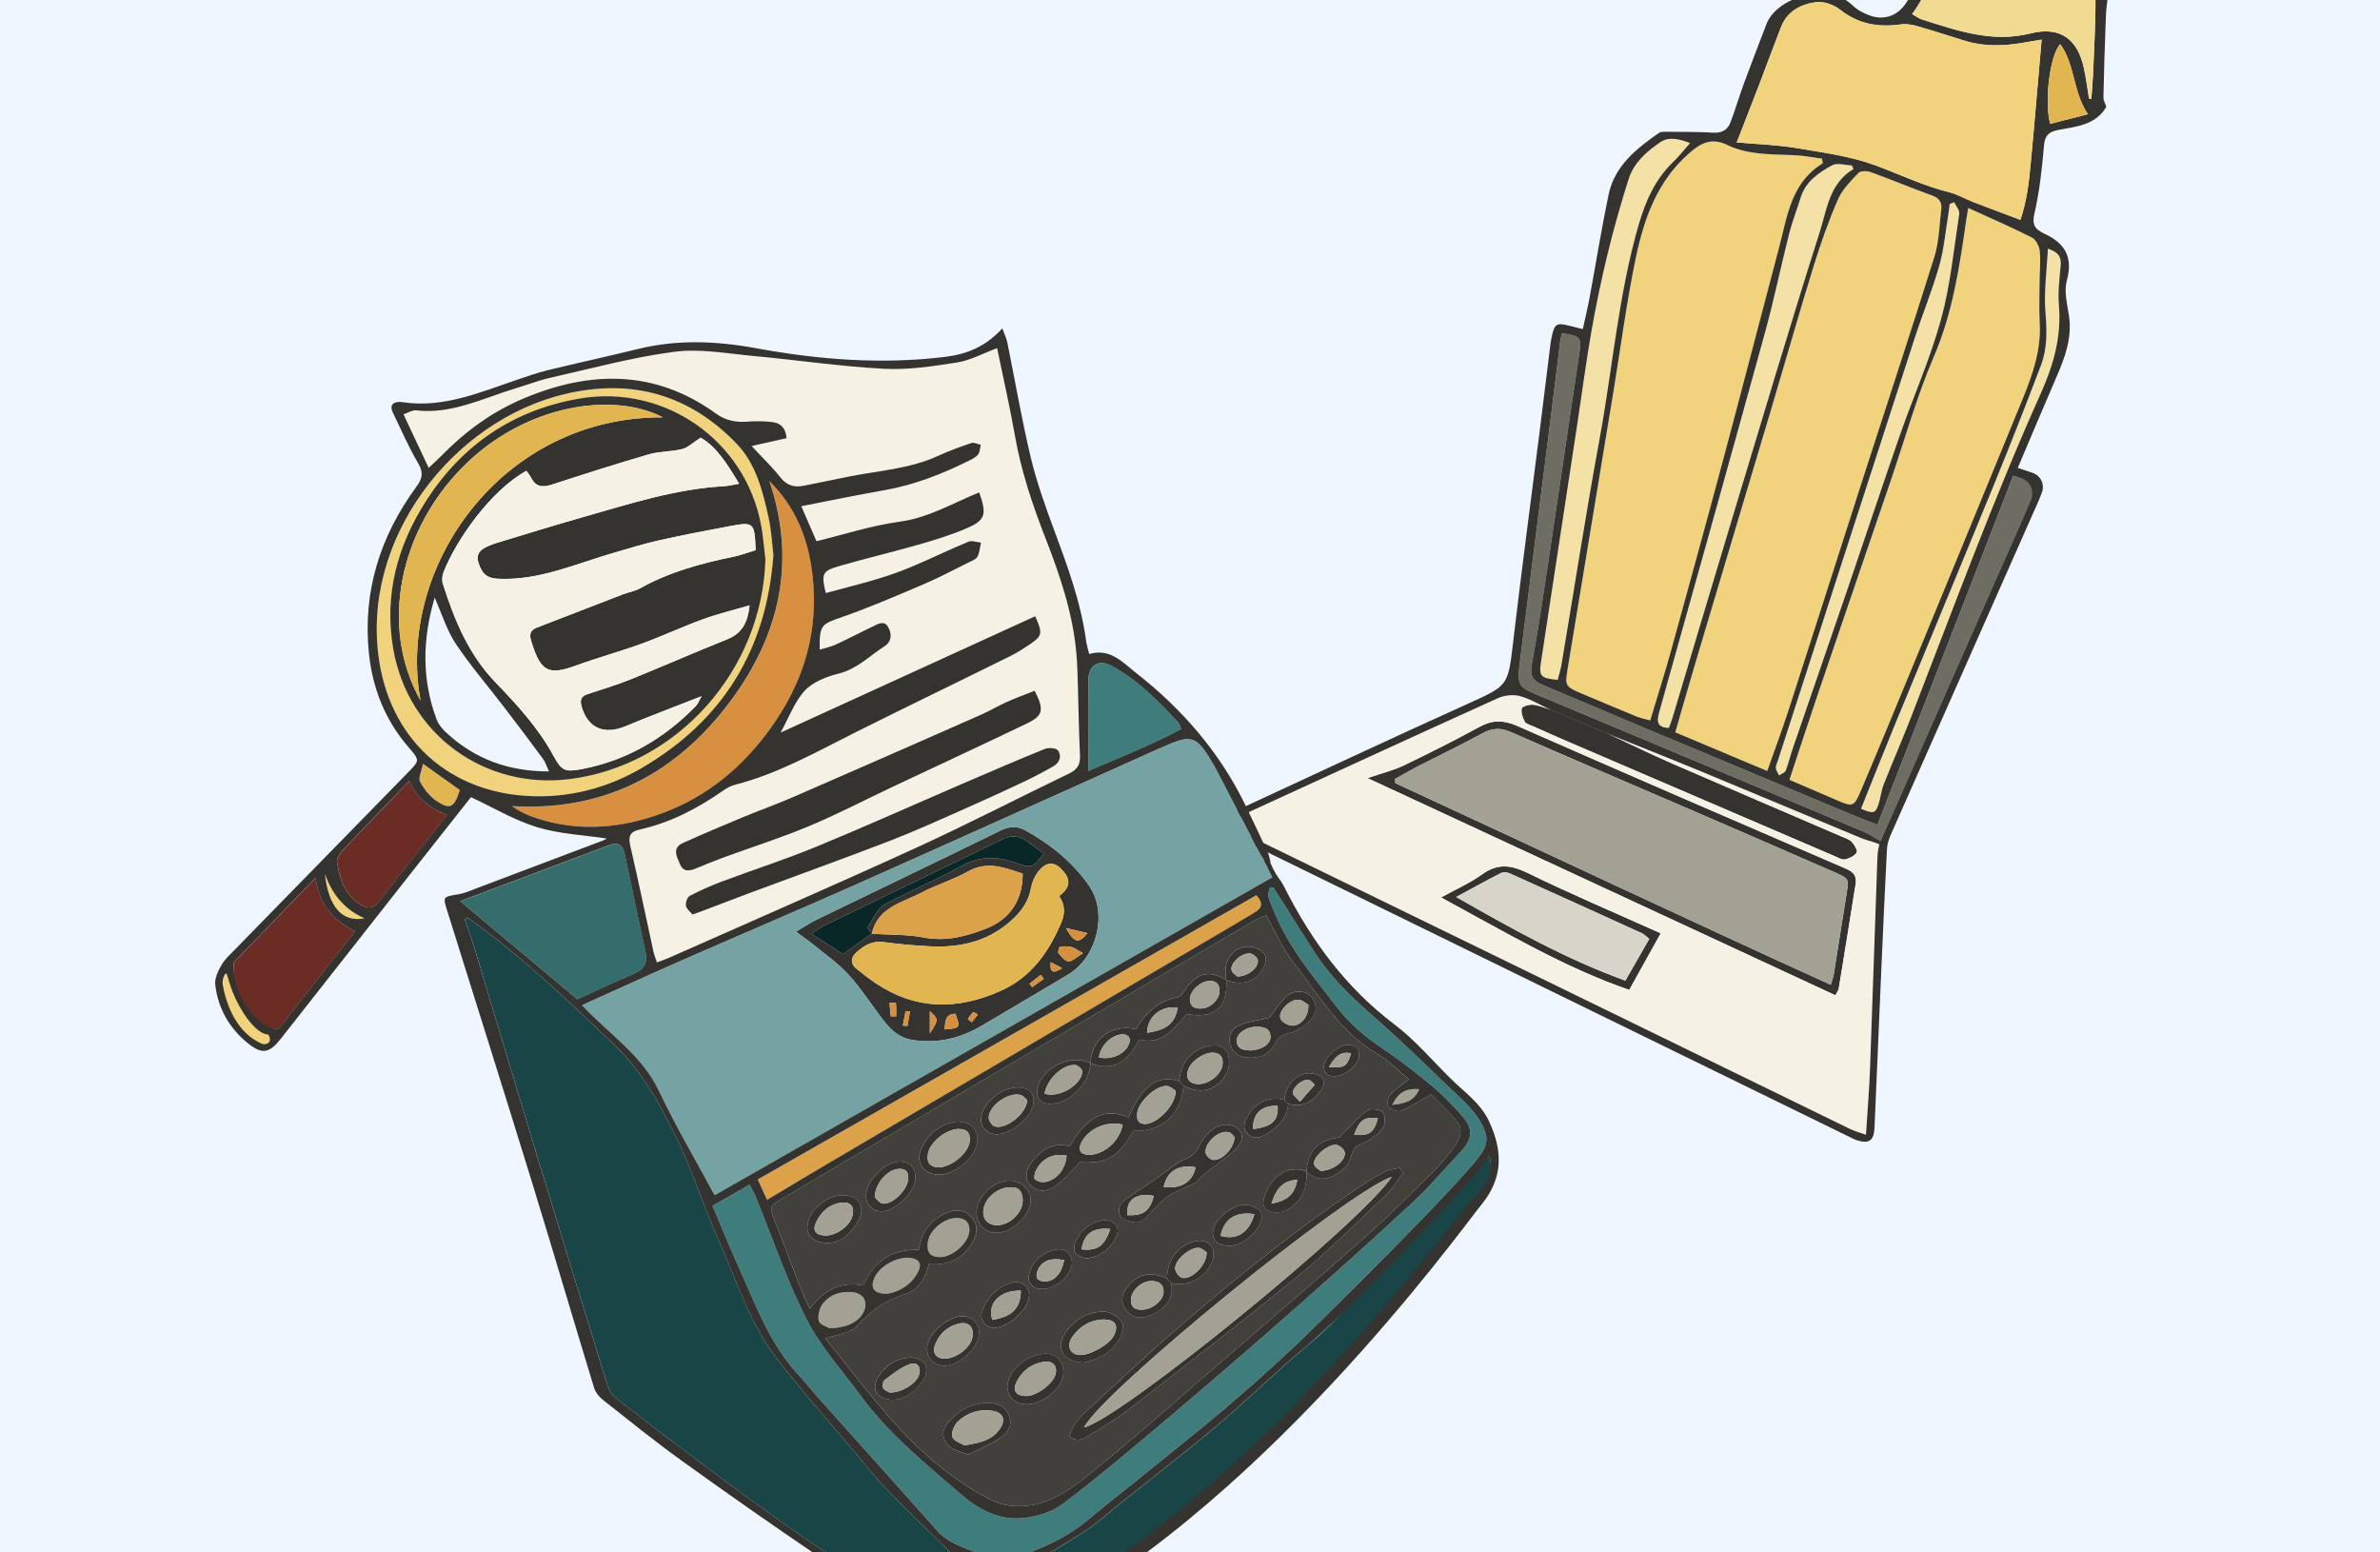 <svg width="552" height="360" viewBox="0 0 552 360" fill="none" xmlns="http://www.w3.org/2000/svg">
<rect x="0" y="0" width="552" height="360" fill="#808080" stroke="none"/>
<g clip-path="url(#clip0_386_850)">
<rect width="552" height="360" fill="#EFF6FF"/>
<path d="M422.776 37.874C415.439 42.308 414.581 50.038 412.679 57.224C408.332 73.677 404.07 90.145 399.672 106.584C395.704 121.414 391.635 136.223 387.545 151.024C386.086 156.287 384.42 161.492 382.747 167.07C381.603 166.748 380.595 166.569 379.665 166.19C375.146 164.338 370.648 162.443 366.158 160.534C363.198 159.276 362.99 158.747 363.505 155.636C367.073 134.163 370.613 112.683 374.152 91.21C375.875 80.763 377.227 70.238 379.386 59.884C381.288 50.76 384.342 42.008 391.8 35.515C394.567 33.105 396.948 31.854 400.688 33.641C405.493 35.944 410.863 35.765 416.104 35.98C418.278 36.065 420.43 36.502 422.597 36.78C422.661 37.145 422.726 37.51 422.783 37.874H422.776Z" fill="#F0D37C"/>
<path d="M409.883 178.782C402.49 175.672 395.611 172.783 388.546 169.816C390.248 163.959 391.8 158.482 393.423 153.026C399.308 133.291 405.235 113.563 411.113 93.82C414.309 83.094 417.348 72.326 420.659 61.629C422.275 56.401 424.113 51.225 426.294 46.212C427.295 43.917 429.247 41.972 431.02 40.105C431.514 39.584 433.008 39.591 433.852 39.891C438.65 41.629 443.362 43.609 448.167 45.34C449.862 45.947 450.434 47.013 450.248 48.579C449.805 52.233 449.747 56.023 448.668 59.49C443.305 76.645 437.642 93.706 432.128 110.817C426.358 128.722 420.666 146.648 414.874 164.546C413.38 169.172 411.664 173.727 409.89 178.768L409.883 178.782Z" fill="#F0D37C"/>
<path d="M456.505 48.221C461.639 50.567 466.501 52.676 471.228 55.057C472.15 55.522 472.951 57.009 473.08 58.11C473.337 60.334 473.08 62.622 473.065 64.882C473.044 68.186 472.901 71.503 473.087 74.793C473.451 81.056 471.471 86.784 469.175 92.404C460.523 113.563 451.8 134.692 443.083 155.822C439.272 165.068 435.461 174.313 431.542 183.509C430.019 187.084 429.655 187.12 426.194 185.625C422.604 184.081 419.015 182.536 415.032 180.827C417.263 174.099 419.379 167.57 421.589 161.071C427.259 144.388 432.965 127.721 438.664 111.053C441.896 101.593 444.578 91.889 448.518 82.73C452.922 72.483 454.495 61.772 456.047 50.96C456.147 50.273 456.276 49.587 456.505 48.214V48.221Z" fill="#F0D37C"/>
<path d="M391.993 33.177C390.527 34.828 389.361 36.309 388.017 37.603C383.855 41.629 381.66 46.627 380.073 52.104C375.353 68.4 374.038 85.297 370.984 101.886C367.795 119.197 365.121 136.602 362.196 153.963C361.982 155.229 361.589 156.459 361.288 157.66C357.384 157.274 356.919 156.809 357.391 153.691C360.209 135.107 363.062 116.523 365.893 97.939C366.966 90.888 367.881 83.802 369.118 76.78C371.227 64.818 374.052 53.012 377.77 41.443C378.993 37.639 381.982 35.079 385.128 32.948C387.052 31.646 389.433 32.183 391.993 33.177Z" fill="#F4E1A5"/>
<path d="M429.876 39.212C424.306 42.537 423.734 48.543 422.089 53.72C415.024 75.944 408.389 98.311 401.638 120.634C397.026 135.908 392.486 151.203 387.91 166.484C387.674 167.27 387.359 168.028 387.073 168.822C384.406 168.679 384.191 167.435 384.806 165.232C393.044 135.887 401.267 106.541 409.361 77.152C411.442 69.594 413.022 61.893 414.946 54.285C415.675 51.41 416.769 48.629 417.648 45.79C418.807 42.058 421.832 40.034 424.935 38.332C426.108 37.689 427.967 38.311 429.511 38.354C429.633 38.64 429.754 38.919 429.876 39.205V39.212Z" fill="#F4E1A5"/>
<path d="M453.244 46.891C453.659 47.785 454.538 48.758 454.417 49.573C453.151 57.796 452.364 66.162 450.169 74.142C447.659 83.259 443.755 91.99 440.637 100.949C436.562 112.64 432.686 124.403 428.675 136.122C424.363 148.743 419.994 161.342 415.675 173.956C415.139 175.529 414.788 177.174 414.166 178.711C413.966 179.204 413.151 179.455 412.622 179.812C412.357 179.24 411.928 178.682 411.871 178.096C411.821 177.545 412.157 176.959 412.343 176.394C422.904 143.766 433.451 111.139 444.041 78.525C445.879 72.876 448.146 67.349 449.769 61.643C450.87 57.782 451.213 53.706 451.878 49.73C452.014 48.929 452.093 48.114 452.2 47.306C452.55 47.17 452.901 47.034 453.251 46.891H453.244Z" fill="#F4E1A5"/>
<path d="M373.122 170.238C378.171 172.583 383.176 175.028 388.281 177.252C401.138 182.851 414.045 188.35 426.923 193.899C427.795 194.278 428.811 194.557 429.44 195.193C430.083 195.851 430.906 197.267 430.634 197.696C430.119 198.504 428.918 199.076 427.902 199.297C427.209 199.447 426.322 198.89 425.564 198.561C405.028 189.759 384.492 180.942 363.963 172.118C361.124 170.895 358.299 169.637 355.475 168.379C354.824 168.092 353.916 167.878 353.644 167.363C353.158 166.426 352.701 165.189 352.951 164.274C353.087 163.766 354.71 163.337 355.604 163.43C356.991 163.573 358.328 164.188 359.687 164.603C364.163 166.476 368.646 168.343 373.122 170.216V170.238Z" fill="#343330"/>
<path d="M474.981 57.653C477.212 58.404 478.135 59.39 477.956 61.435C477.691 64.51 477.262 67.628 477.527 70.674C478.163 77.932 476.319 84.575 473.394 91.082C462.225 115.965 452.865 141.578 442.983 166.984C441.045 171.968 438.886 176.866 436.926 181.843C436.362 183.266 436.204 184.846 435.747 186.319C435.032 188.643 434.545 188.786 431.635 187.542C434.202 181.171 436.726 174.778 439.343 168.414C447.094 149.594 454.939 130.803 462.647 111.961C466.344 102.937 469.905 93.849 473.358 84.732C474.853 80.785 474.767 76.68 474.409 72.426C474.009 67.663 474.731 62.801 474.974 57.66L474.981 57.653Z" fill="#F4E1A5"/>
<path d="M317.163 180.441C320.602 179.261 323.226 178.632 325.6 177.488C331.507 174.657 337.363 171.703 343.112 168.564C346.101 166.934 348.696 166.927 351.843 168.314C377.241 179.476 402.704 190.495 428.189 201.471C429.94 202.229 430.663 203.194 430.384 204.96C429.097 213.069 427.781 221.171 426.458 229.272C426.408 229.601 426.151 229.894 425.679 230.802C389.583 214.049 353.523 197.316 317.163 180.441ZM323.548 180.642C323.577 180.963 323.605 181.285 323.634 181.614C357.241 197.123 390.691 212.969 424.613 228.371C424.971 227.141 425.2 226.598 425.293 226.033C426.294 219.812 427.266 213.591 428.26 207.37C428.832 203.809 428.868 203.752 425.657 202.35C414.653 197.538 403.627 192.747 392.6 187.985C378.514 181.9 364.392 175.901 350.341 169.737C347.903 168.664 345.958 168.879 343.677 170.13C338.779 172.819 333.723 175.214 328.754 177.767C326.987 178.675 325.278 179.683 323.548 180.649V180.642Z" fill="#343330"/>
<path d="M385.171 216.43C382.712 220.856 380.416 224.989 377.871 229.558C362.855 224.388 349.068 216.151 334.238 208.121C337.864 206.112 341.017 204.739 343.741 202.765C347.431 200.098 350.584 200.606 354.51 202.529C364.521 207.42 374.789 211.768 385.171 216.43ZM337.749 208.007C350.863 215.507 363.248 222.429 376.977 227.406C378.865 224.11 380.667 220.956 382.519 217.724C381.739 217.116 381.339 216.652 380.831 216.423C370.649 211.782 360.452 207.156 350.241 202.565C349.655 202.301 348.754 202.136 348.232 202.401C344.964 204.052 341.768 205.833 337.749 207.999V208.007Z" fill="#343330"/>
<path d="M323.548 180.642C325.285 179.676 326.994 178.668 328.753 177.76C333.723 175.207 338.778 172.812 343.677 170.123C345.958 168.872 347.902 168.657 350.341 169.73C364.392 175.894 378.514 181.893 392.6 187.978C403.634 192.74 414.652 197.524 425.657 202.343C428.868 203.745 428.825 203.809 428.26 207.363C427.266 213.584 426.294 219.805 425.292 226.026C425.199 226.591 424.978 227.141 424.613 228.364C390.691 212.969 357.241 197.116 323.634 181.607C323.605 181.285 323.576 180.963 323.548 180.634V180.642Z" fill="#A3A094"/>
<path d="M337.749 208.007C341.768 205.84 344.964 204.052 348.232 202.408C348.747 202.143 349.647 202.308 350.241 202.572C360.452 207.156 370.641 211.782 380.831 216.43C381.339 216.659 381.746 217.123 382.518 217.731C380.666 220.963 378.864 224.117 376.977 227.413C363.248 222.436 350.863 215.515 337.749 208.014V208.007Z" fill="#D7D4C9"/>
<path d="M434.717 195.329C433.673 194.985 432.593 194.714 431.578 194.292C419.043 189.086 406.522 183.824 393.973 178.639C387.044 175.779 380.073 173.033 373.122 170.238C378.171 172.583 383.176 175.028 388.281 177.252C401.138 182.851 414.045 188.35 426.923 193.899C427.795 194.278 428.811 194.556 429.44 195.193C430.083 195.851 430.906 197.266 430.634 197.696C430.119 198.504 428.918 199.076 427.902 199.297C427.209 199.447 426.322 198.89 425.564 198.561C405.028 189.758 384.492 180.942 363.963 172.118C361.124 170.895 358.299 169.637 355.475 168.378C354.824 168.092 353.916 167.878 353.644 167.363C353.158 166.426 352.701 165.189 352.951 164.274C353.087 163.766 354.71 163.337 355.604 163.43C356.991 163.573 358.328 164.188 359.687 164.603C359.093 164.324 358.514 164.031 357.928 163.731C356.176 162.837 354.431 161.914 352.572 161.4C351.006 160.97 348.932 161.178 347.431 161.857C327.681 170.788 307.988 179.855 288.296 188.908C287.288 189.372 286.372 190.044 284.778 191.003C286.408 191.982 287.338 192.633 288.346 193.133C292.615 195.25 296.898 197.331 301.181 199.412C322.382 209.744 343.591 220.069 364.785 230.409C386.201 240.849 407.602 251.31 429.018 261.735C430.112 262.272 431.313 262.586 432.779 263.116C433.129 257.588 433.544 252.626 433.73 247.656C434.331 231.475 434.838 215.293 435.425 199.111C435.439 198.811 435.453 198.511 435.475 198.203C435.489 198.032 435.511 197.867 435.525 197.696C435.539 197.567 435.553 197.438 435.568 197.309C435.596 197.102 435.632 196.895 435.668 196.687C435.682 196.601 435.704 196.523 435.718 196.437C435.768 196.215 435.818 195.994 435.882 195.772C435.41 195.536 434.896 195.357 434.703 195.3L434.717 195.329ZM377.877 229.558C362.861 224.388 349.075 216.151 334.245 208.121C337.87 206.112 341.024 204.739 343.748 202.765C347.438 200.098 350.591 200.606 354.517 202.529C364.527 207.42 374.796 211.768 385.178 216.43C382.718 220.856 380.423 224.989 377.877 229.558ZM430.391 204.96C429.104 213.069 427.788 221.171 426.465 229.272C426.415 229.601 426.158 229.894 425.686 230.802C389.59 214.049 353.53 197.317 317.17 180.441C320.609 179.261 323.233 178.632 325.607 177.488C331.514 174.657 337.37 171.703 343.119 168.564C346.108 166.934 348.703 166.927 351.85 168.314C377.248 179.476 402.711 190.495 428.196 201.471C429.947 202.229 430.67 203.194 430.391 204.96Z" fill="#F5F1E5"/>
<path d="M435.461 191.239C433.173 190.352 431.507 189.744 429.869 189.065C413.823 182.365 397.778 175.665 381.739 168.943C373.723 165.583 365.736 162.143 357.713 158.804C355.518 157.889 354.81 156.709 355.275 154.156C356.855 145.497 358.135 136.78 359.444 128.071C361.746 112.776 363.956 97.46 366.265 82.165C366.859 78.239 366.687 77.917 362.268 77.274C362.132 77.932 361.947 78.597 361.861 79.276C361.06 85.654 360.295 92.032 359.487 98.403C357.191 116.587 354.86 134.764 352.594 152.948C351.807 159.226 351.9 159.183 357.814 161.657C382.755 172.082 407.688 182.544 432.615 193.005C433.495 193.377 434.288 193.942 435.125 194.413C435.518 194.621 435.876 194.821 436.183 194.993C436.183 194.993 436.183 194.993 436.183 194.985C447.059 170.238 458.006 145.518 468.925 120.792C470.148 118.025 471.285 115.222 472.572 112.183C470.527 111.51 469.004 111.003 466.937 110.323C456.39 137.431 445.972 164.217 435.461 191.246V191.239Z" fill="#6E6D64"/>
<path d="M499.15 -20.702C493.995 -19.873 488.875 -18.772 483.705 -18.078C477.613 -17.263 471.47 -16.162 465.371 -16.291C455.789 -16.491 449.804 -13.516 445.371 -4.971C444.384 -3.069 443.333 -1.196 442.16 0.592C440.208 3.566 437.227 4.753 433.916 3.681C432.379 3.18 430.798 2.337 429.647 1.221C424.034 -4.213 412.107 -0.702 409.704 5.583C407.967 10.131 406.193 14.671 404.513 19.24C403.405 22.251 402.504 25.34 401.367 28.336C400.723 30.03 399.472 30.874 397.463 30.767C393.902 30.567 390.334 30.588 386.765 30.56C386.072 30.56 385.221 30.502 384.706 30.86C379.472 34.514 374.467 38.504 373.079 45.161C371.421 53.084 370.155 61.078 368.675 69.037C368.231 71.432 367.652 73.799 367.102 76.323C365.772 75.987 364.978 75.787 364.184 75.586C360.966 74.778 360.545 75.014 359.865 78.253C359.737 78.868 359.636 79.49 359.558 80.113C358.735 86.705 357.942 93.305 357.112 99.898C355.06 116.187 352.872 132.461 350.963 148.772C349.747 159.126 349.833 158.947 340.452 163.194C321.896 171.589 303.448 180.213 284.978 188.786C284.191 189.151 282.962 190.123 283.062 190.538C283.319 191.553 284.034 192.705 284.906 193.269C286.494 194.292 288.346 194.885 290.055 195.722C312.622 206.755 335.189 217.81 357.756 228.843C381.724 240.563 405.693 252.275 429.661 263.995C429.983 264.152 430.312 264.303 430.655 264.41C433.444 265.332 434.624 264.531 434.76 261.528C435.267 250.116 435.732 238.704 436.233 227.292C436.676 217.188 437.119 207.084 437.641 196.981C437.699 195.829 438.063 194.628 438.535 193.563C449.897 167.856 461.302 142.172 472.672 116.466C473.001 115.715 473.301 114.95 473.594 114.17C474.281 112.326 473.294 110.288 471.428 109.658C470.312 109.287 469.204 108.908 467.988 108.5C471.127 101.121 474.023 94.213 476.998 87.342C478.957 82.823 480.623 78.296 479.858 73.198C479.458 70.502 478.678 67.549 479.365 65.068C480.909 59.426 478.75 56.208 473.866 54.063C473.651 53.97 473.465 53.806 473.258 53.691C471.635 52.805 471.385 51.532 471.857 49.494C473.036 44.367 473.608 39.126 474.052 33.885C474.252 31.496 475.081 30.581 477.37 30.138C481.495 29.344 486.015 29.058 488.532 24.761C488.303 24.06 487.838 23.302 487.852 22.551C487.988 16.366 488.16 10.188 488.417 4.01C488.725 -3.434 490.827 -9.955 497.327 -14.574C499.171 -15.883 501.388 -17.406 502.103 -20.373C500.952 -20.524 500.022 -20.86 499.164 -20.724L499.15 -20.702ZM400.673 33.641C405.478 35.944 410.848 35.765 416.09 35.98C418.263 36.066 420.416 36.502 422.582 36.781C422.647 37.145 422.711 37.51 422.768 37.874C415.432 42.308 414.574 50.038 412.672 57.224C408.324 73.677 404.063 90.145 399.665 106.584C395.696 121.414 391.628 136.223 387.538 151.024C386.079 156.287 384.413 161.493 382.74 167.07C381.596 166.748 380.587 166.569 379.658 166.19C375.139 164.338 370.641 162.444 366.151 160.534C363.19 159.276 362.983 158.747 363.498 155.636C367.066 134.163 370.605 112.683 374.145 91.21C375.868 80.763 377.22 70.238 379.379 59.884C381.281 50.76 384.334 42.008 391.792 35.515C394.56 33.105 396.941 31.854 400.68 33.641H400.673ZM450.241 48.6C449.797 52.254 449.74 56.044 448.66 59.512C443.297 76.666 437.634 93.727 432.121 110.838C426.351 128.743 420.659 146.67 414.867 164.567C413.373 169.194 411.656 173.749 409.883 178.79C402.489 175.679 395.611 172.79 388.546 169.823C390.248 163.967 391.799 158.489 393.423 153.033C399.307 133.298 405.235 113.57 411.113 93.827C414.309 83.102 417.348 72.333 420.659 61.636C422.275 56.409 424.113 51.232 426.294 46.219C427.295 43.924 429.247 41.979 431.02 40.113C431.513 39.591 433.008 39.598 433.852 39.898C438.65 41.636 443.362 43.616 448.167 45.347C449.862 45.955 450.434 47.02 450.248 48.586L450.241 48.6ZM451.871 49.73C452.007 48.929 452.085 48.114 452.193 47.306C452.543 47.17 452.893 47.034 453.244 46.891C453.659 47.785 454.538 48.758 454.416 49.573C453.151 57.796 452.364 66.162 450.169 74.142C447.659 83.259 443.755 91.99 440.637 100.949C436.562 112.64 432.686 124.403 428.675 136.123C424.363 148.743 419.994 161.342 415.675 173.956C415.139 175.529 414.788 177.174 414.166 178.711C413.966 179.204 413.151 179.455 412.622 179.812C412.357 179.24 411.928 178.682 411.871 178.096C411.821 177.545 412.157 176.959 412.343 176.394C422.904 143.766 433.451 111.139 444.041 78.525C445.879 72.876 448.145 67.349 449.769 61.643C450.87 57.782 451.213 53.706 451.878 49.73H451.871ZM422.082 53.72C415.017 75.944 408.381 98.311 401.631 120.635C397.019 135.908 392.479 151.203 387.902 166.484C387.666 167.27 387.352 168.028 387.066 168.822C384.399 168.679 384.184 167.435 384.799 165.232C393.036 135.887 401.26 106.541 409.354 77.152C411.435 69.594 413.015 61.893 414.938 54.285C415.668 51.41 416.762 48.629 417.641 45.79C418.8 42.058 421.824 40.034 424.928 38.332C426.1 37.689 427.96 38.311 429.504 38.354C429.626 38.64 429.747 38.919 429.869 39.205C424.299 42.529 423.726 48.536 422.082 53.713V53.72ZM369.111 76.788C371.22 64.825 374.045 53.019 377.763 41.45C378.986 37.646 381.975 35.086 385.121 32.955C387.044 31.654 389.425 32.19 391.985 33.184C390.52 34.836 389.354 36.316 388.01 37.61C383.848 41.636 381.653 46.634 380.065 52.111C375.346 68.407 374.03 85.304 370.977 101.893C367.788 119.204 365.114 136.609 362.189 153.97C361.975 155.236 361.581 156.466 361.281 157.667C357.377 157.281 356.912 156.816 357.384 153.698C360.201 135.114 363.054 116.53 365.886 97.946C366.959 90.895 367.874 83.809 369.111 76.788ZM435.668 196.723C435.632 196.93 435.596 197.138 435.568 197.345C435.553 197.474 435.539 197.603 435.525 197.731C435.503 197.903 435.489 198.067 435.475 198.239C435.453 198.546 435.432 198.847 435.425 199.147C434.831 215.329 434.331 231.51 433.73 247.692C433.544 252.662 433.129 257.624 432.779 263.151C431.313 262.622 430.112 262.308 429.018 261.771C407.595 251.346 386.193 240.885 364.785 230.445C343.584 220.105 322.382 209.78 301.181 199.447C296.898 197.359 292.615 195.286 288.346 193.169C287.338 192.669 286.401 192.018 284.778 191.038C286.372 190.08 287.288 189.408 288.296 188.943C307.988 179.891 327.681 170.831 347.431 161.893C348.932 161.214 351.006 160.999 352.572 161.435C354.431 161.95 356.176 162.873 357.927 163.766C358.514 164.067 359.1 164.36 359.687 164.639C364.163 166.512 368.646 168.378 373.122 170.252C380.073 173.048 387.052 175.794 393.973 178.654C406.522 183.838 419.036 189.101 431.578 194.306C432.593 194.728 433.666 195 434.717 195.343C434.91 195.4 435.425 195.579 435.897 195.815C435.832 196.029 435.782 196.251 435.732 196.48C435.711 196.566 435.696 196.644 435.682 196.73L435.668 196.723ZM468.946 110.988C470.891 111.632 471.878 113.799 471.091 115.694C470.362 117.438 469.654 119.119 468.918 120.792C457.999 145.518 447.051 170.238 436.176 194.986C436.176 194.986 436.176 194.986 436.176 194.993C435.875 194.821 435.51 194.621 435.117 194.413C434.281 193.942 433.487 193.377 432.607 193.005C407.681 182.536 382.747 172.082 357.806 161.657C351.892 159.183 351.807 159.226 352.586 152.948C354.853 134.764 357.184 116.587 359.479 98.404C360.287 92.025 361.052 85.647 361.853 79.276C361.939 78.597 362.125 77.932 362.261 77.274C366.68 77.917 366.851 78.239 366.258 82.165C363.955 97.46 361.739 112.776 359.436 128.071C358.128 136.78 356.848 145.497 355.267 154.156C354.803 156.709 355.511 157.889 357.706 158.804C365.729 162.143 373.716 165.583 381.732 168.943C397.77 175.665 413.816 182.365 429.862 189.065C431.492 189.744 433.158 190.352 435.453 191.239C445.965 164.217 456.39 137.431 466.93 110.316C467.652 110.552 468.31 110.774 468.946 110.981V110.988ZM473.358 84.732C474.853 80.785 474.767 76.68 474.409 72.426C474.009 67.664 474.731 62.801 474.974 57.66C477.205 58.411 478.128 59.398 477.949 61.443C477.684 64.517 477.255 67.635 477.52 70.681C478.156 77.939 476.311 84.582 473.387 91.089C462.218 115.972 452.858 141.586 442.976 166.991C441.038 171.975 438.878 176.873 436.919 181.85C436.354 183.273 436.197 184.853 435.739 186.326C435.024 188.65 434.538 188.793 431.628 187.549C434.195 181.178 436.719 174.785 439.336 168.421C447.087 149.601 454.931 130.81 462.64 111.968C466.336 102.944 469.897 93.856 473.351 84.739L473.358 84.732ZM473.072 58.118C473.33 60.341 473.072 62.63 473.058 64.889C473.036 68.193 472.893 71.51 473.079 74.8C473.444 81.064 471.463 86.791 469.168 92.412C460.516 113.57 451.792 134.7 443.076 155.829C439.265 165.075 435.453 174.321 431.535 183.516C430.012 187.091 429.647 187.127 426.186 185.633C422.597 184.088 419.007 182.544 415.024 180.835C417.255 174.106 419.372 167.578 421.581 161.078C427.252 144.396 432.958 127.728 438.657 111.06C441.889 101.6 444.57 91.897 448.51 82.737C452.915 72.49 454.488 61.779 456.04 50.967C456.14 50.281 456.268 49.594 456.497 48.221C461.631 50.567 466.494 52.676 471.22 55.057C472.143 55.522 472.943 57.009 473.072 58.111V58.118ZM470.941 38.311C470.548 42.401 470.105 46.505 468.596 50.989C464.692 49.516 461.152 48.2 457.634 46.841C455.754 46.112 453.973 45.047 452.043 44.567C446.115 43.102 440.652 40.449 434.981 38.354C429.154 36.201 422.797 35.372 416.612 34.328C412.214 33.591 407.709 33.463 402.79 33.019C403.362 31.568 403.655 30.846 403.934 30.123C405.307 26.584 406.694 23.052 408.053 19.505C409.747 15.064 411.378 10.602 413.115 6.176C414.545 2.551 417.727 0.964 421.195 0.499C422.961 0.263 425.285 1.078 426.73 2.215C430.991 5.583 435.646 6.405 440.845 5.661C442.075 5.483 443.433 5.712 444.649 6.062C448.424 7.135 452.157 8.372 455.918 9.516C460.359 10.86 464.842 10.667 469.347 9.895C470.841 9.637 472.336 9.38 473.515 9.18C472.657 18.99 471.871 28.657 470.948 38.318L470.941 38.311ZM475.496 28.715C474.102 23.573 475.446 12.626 477.841 10.245C481.317 15.05 480.716 21.235 484.256 26.498C480.952 27.335 478.22 28.021 475.496 28.715ZM493.408 -14.582C488.489 -11.107 485.957 -6.552 486.007 -0.409C486.05 5.411 485.678 11.232 485.457 17.052C485.378 19.004 485.192 20.956 485.056 22.909C484.878 22.894 484.692 22.88 484.513 22.866C484.127 20.527 483.834 18.168 483.333 15.858C481.932 9.373 478.156 5.94 470.863 7.764C462.039 9.973 453.937 7.106 445.771 4.525C445.121 4.317 444.549 3.86 443.476 3.266C447.695 -2.226 448.896 -9.719 455.804 -12.851C457.963 -13.831 460.566 -14.174 462.976 -14.217C470.705 -14.353 478.399 -14.496 485.943 -16.526C489.347 -17.442 492.843 -18.014 496.297 -18.743L496.79 -17.821C495.668 -16.734 494.667 -15.475 493.401 -14.582H493.408Z" fill="#343330"/>
<path d="M473.523 9.172C472.665 18.983 471.878 28.65 470.956 38.311C470.562 42.401 470.119 46.505 468.61 50.989C464.706 49.516 461.167 48.2 457.649 46.841C455.768 46.112 453.988 45.046 452.057 44.567C446.129 43.102 440.666 40.449 434.996 38.354C429.168 36.201 422.811 35.372 416.626 34.328C412.229 33.591 407.724 33.463 402.804 33.019C403.376 31.568 403.669 30.846 403.948 30.123C405.321 26.584 406.708 23.052 408.067 19.505C409.762 15.064 411.392 10.602 413.13 6.176C414.56 2.551 417.742 0.964 421.21 0.499C422.976 0.263 425.3 1.078 426.744 2.215C431.006 5.583 435.661 6.405 440.859 5.661C442.089 5.483 443.448 5.711 444.663 6.062C448.439 7.134 452.171 8.371 455.933 9.516C460.373 10.86 464.856 10.667 469.361 9.895C470.856 9.637 472.35 9.38 473.53 9.179L473.523 9.172Z" fill="#F0D37C"/>
<path d="M484.52 22.858C484.134 20.52 483.841 18.16 483.34 15.851C481.939 9.365 478.163 5.933 470.87 7.757C462.046 9.966 453.945 7.099 445.779 4.517C445.128 4.31 444.556 3.852 443.483 3.259C447.702 -2.233 448.903 -9.726 455.811 -12.858C457.97 -13.838 460.573 -14.181 462.983 -14.224C470.713 -14.36 478.406 -14.503 485.95 -16.534C489.354 -17.449 492.851 -18.021 496.304 -18.75C496.469 -18.443 496.633 -18.136 496.798 -17.828C495.675 -16.741 494.674 -15.483 493.408 -14.589C488.489 -11.114 485.957 -6.559 486.008 -0.417C486.05 5.404 485.679 11.225 485.457 17.045C485.378 18.997 485.192 20.949 485.056 22.901C484.878 22.887 484.692 22.873 484.513 22.858H484.52Z" fill="#F1DB92"/>
<path d="M475.511 28.708C474.116 23.566 475.461 12.619 477.856 10.238C481.331 15.043 480.731 21.228 484.27 26.491C480.967 27.328 478.235 28.014 475.511 28.708Z" fill="#E1B651"/>
<path d="M184.606 216.044C186.766 214.778 188.024 213.927 189.376 213.269C203.605 206.369 217.878 199.533 232.079 192.576C234.117 191.575 235.919 191.489 237.813 192.547C243.705 195.808 248.904 199.991 252.686 205.54C256.97 211.825 254.374 221.986 247.831 225.933C241.217 229.923 234.531 233.798 227.888 237.76C222.812 240.792 217.413 242.107 211.507 241.142C207.996 240.57 205.994 238.132 204.056 235.522C201.653 232.283 199.422 228.879 196.705 225.926C194.403 223.416 191.535 221.428 188.882 219.247C187.731 218.303 186.501 217.46 184.606 216.051V216.044ZM202.182 216.537C206.208 216.795 210.305 216.652 214.231 217.402C219.444 218.396 224.163 217.131 228.825 215.286C234.302 213.119 237.227 208.65 237.191 202.601C233.044 201.242 229.018 199.519 224.42 202.136C221.031 204.06 217.191 205.168 213.73 206.991C209.247 209.351 203.534 210.366 202.197 216.566C201.875 216.037 201.153 215.243 201.303 215.014C202.476 213.162 203.441 210.738 205.178 209.766C210.863 206.576 216.998 204.188 222.683 200.992C227.023 198.546 231.113 198.461 235.625 200.084C239.351 201.421 239.408 201.264 242.111 197.953C240.767 196.973 239.437 195.987 238.092 195.021C236.276 193.72 234.467 193.663 232.415 194.664C218.729 201.335 205.007 207.921 191.314 214.564C190.42 215 189.633 215.65 188.26 216.544C191.206 218.461 193.602 220.027 195.504 221.271C197.999 219.505 200.094 218.024 202.19 216.537H202.182ZM245.643 207.799C248.132 205.911 248.403 204.152 246.694 202.115C244.778 199.826 243.005 199.612 241.045 201.829C240.087 202.908 239.401 204.453 239.136 205.883C238.614 208.722 237.256 210.874 235.203 212.862C229.769 218.117 223.176 219.798 215.904 219.455C212.229 219.283 208.553 218.947 204.914 218.468C202.247 218.117 200.302 219.304 198.536 220.956C197.299 222.115 197.22 223.48 198.629 224.624C200.102 225.819 201.603 226.998 203.176 228.049C212.429 234.206 221.954 234.263 231.986 229.816C239.193 226.619 243.155 220.863 246.101 214.07C246.959 212.09 247.159 209.952 245.643 207.799ZM251.192 221.035C249.712 220.234 249.14 219.755 248.489 219.612C247.645 219.426 246.716 219.39 245.872 219.548C245.643 219.59 245.293 220.785 245.5 221.042C246.144 221.821 247.009 222.901 247.824 222.937C248.718 222.973 249.655 221.972 251.192 221.042V221.035ZM252.222 216.38C250.577 215.994 249.197 215.672 247.238 215.214C249.154 218.689 250.248 218.918 252.222 216.38ZM219.072 238.725C222.762 238.389 222.769 238.375 221.596 235.086C219.043 235.157 219.308 237.023 219.072 238.725ZM215.661 239.626C217.706 236.587 217.699 236.251 215.661 234.506V239.626ZM206.601 235.672C207.016 235.672 207.438 235.672 207.853 235.672C207.853 234.649 207.881 233.62 207.788 232.604C207.788 232.533 206.809 232.561 206.287 232.54C206.394 233.584 206.501 234.628 206.609 235.672H206.601ZM209.397 237.824C209.755 237.86 210.105 237.889 210.463 237.924C210.663 236.816 210.863 235.715 211.056 234.606C210.713 234.556 210.377 234.506 210.034 234.449C209.819 235.572 209.605 236.694 209.39 237.824H209.397ZM246.33 224.51C245.207 223.909 244.456 223.509 243.705 223.116C243.469 225.418 244.142 225.962 246.33 224.51ZM224.449 236.323C224.764 236.559 225.078 236.802 225.393 237.038C225.851 236.458 226.315 235.872 226.773 235.293C226.408 235.078 225.808 234.614 225.729 234.692C225.236 235.164 224.864 235.765 224.449 236.323ZM238.786 228.121C238.986 228.386 239.193 228.65 239.394 228.915C240.295 228.271 241.188 227.635 242.089 226.991C241.853 226.677 241.617 226.362 241.381 226.047C240.516 226.741 239.658 227.427 238.793 228.121H238.786Z" fill="#343330"/>
<path d="M293.645 212.247C295.804 216.051 297.406 219.848 299.851 222.994C305.851 230.724 310.806 239.44 319.723 244.574C322.247 246.026 324.313 248.285 326.737 250.295C325.236 251.496 323.741 252.447 322.597 253.713C322.004 254.37 321.532 256.015 321.911 256.48C322.511 257.216 324.092 257.924 324.857 257.617C327.102 256.723 329.154 255.336 331.878 253.798C333.645 255.607 336.033 257.717 337.978 260.177C339.544 262.157 338.443 264.36 337.163 266.111C335.625 268.221 333.902 270.23 332.05 272.061C326.98 277.066 321.961 282.15 316.626 286.862C305.035 297.109 293.273 307.163 281.56 317.266C272.372 325.189 263.305 333.276 253.852 340.884C249.483 344.402 245.014 348.149 239.051 349.072C235.625 349.601 232.558 349.229 229.419 347.592C219.215 342.279 211.128 334.528 203.841 325.84C199.58 320.763 195.54 315.507 191.45 310.38C194.181 309.379 197.349 309.179 198.793 307.491C201.961 303.816 205.529 301.499 210.12 300.034C212.951 299.125 214.703 296.358 215.44 293.14C219.923 293.512 223.405 291.975 225.593 287.985C226.73 285.911 226.895 283.866 225.157 282.057C223.534 280.37 221.489 280.434 219.523 281.271C215.854 282.822 213.752 285.704 213.08 289.844C206.838 289.601 202.619 292.511 200.195 298.11C195.011 297.037 191.135 299.111 187.853 303.509C187.124 301.95 186.523 300.82 186.065 299.64C183.906 294.091 181.775 288.535 179.651 282.98C178.443 279.812 178.436 279.712 181.467 277.917C193.967 270.523 206.487 263.158 219.001 255.786C237.056 245.153 255.111 234.528 273.173 223.902C279.122 220.398 285.071 216.895 291.035 213.419C291.736 213.012 292.529 212.747 293.659 212.24L293.645 212.247ZM298.772 255.972C301.761 256.837 304.077 255.779 305.908 253.434C306.809 252.282 307.738 250.795 306.351 249.708C305.436 248.986 303.677 248.7 302.54 249.036C299.687 249.873 298.235 252.132 297.863 255.071C294.739 254.184 291.514 255.407 289.705 258.296C288.818 259.712 287.91 261.314 289.297 262.858C290.684 264.403 292.415 263.802 293.852 262.915C296.433 261.321 298.579 259.311 298.772 255.972ZM271.65 297.545C275.754 298.575 280.288 295.943 281.31 291.939C282.025 289.143 280.187 287.256 277.334 287.835C273.294 288.657 270.756 291.968 270.663 296.515C267.045 294.799 264.206 295.286 261.796 298.053C260.366 299.697 259.665 301.478 260.981 303.53C262.154 305.368 264.27 306.026 266.63 305.096C269.955 303.78 272.35 301.464 271.643 297.538L271.65 297.545ZM302.998 271.603C304.656 273.355 306.623 273.784 308.832 272.847C311.142 271.875 312.865 270.244 313.48 267.785C313.873 266.197 314.732 265.611 316.226 265.017C317.906 264.36 319.558 263.115 320.652 261.685C321.303 260.834 321.396 258.668 320.767 257.953C320.116 257.223 317.842 256.945 317.055 257.531C314.882 259.133 313.116 261.285 310.627 263.78C306.037 264.181 303.334 266.669 303.019 271.61C299.05 270.152 295.304 272.268 293.48 276.894C292.908 278.346 292.636 279.933 294.067 280.684C295.118 281.235 296.848 281.299 297.942 280.82C301.575 279.233 303.291 275.8 303.005 271.589L302.998 271.603ZM252.937 246.569C257.778 248.435 261.432 246.648 264.192 241.07C269.633 242.393 272.308 238.518 275.204 235.171C281.703 236.308 284.735 233.691 284.421 227.284C288.132 228.614 290.906 227.821 292.737 224.91C293.63 223.494 294.095 221.836 292.765 220.691C291.836 219.891 290.198 219.376 288.99 219.54C285.386 220.019 283.641 223.18 284.399 227.256C280.602 224.96 277.842 225.504 275.225 229.015C274.61 229.837 273.959 231.095 273.158 231.238C268.561 232.068 265.629 234.95 263.427 238.668C257.749 237.345 252.915 241.106 252.965 246.591C248.504 244.231 241.632 247.492 240.652 252.44C240.18 254.799 241.589 256.187 244.206 255.936C248.511 255.529 252.615 251.117 252.937 246.562V246.569ZM273.459 250.716C268.475 249.165 264.971 251.675 261.718 259.14C256.362 256.766 251.929 258.932 248.11 265.868C244.599 264.803 241.911 266.355 239.708 268.936C237.821 271.145 237.613 273.269 238.886 274.728C240.23 276.265 242.461 276.651 244.728 275.057C246.787 273.612 248.418 271.546 250.477 269.522C256.641 269.887 259.351 268.357 262.855 262.243C269.362 262.593 274.117 258.303 274.481 251.753C278.371 253.941 282.411 252.89 284.549 248.757C285.2 247.499 285.257 245.461 284.699 244.159C283.941 242.386 282.004 242.15 280.087 242.622C276.19 243.58 273.981 246.24 273.452 250.724L273.459 250.716ZM325.4 271.975C325.128 271.596 324.864 271.217 324.592 270.838C323.52 271.081 322.354 271.138 321.396 271.617C319.487 272.576 317.642 273.684 315.861 274.864C301.289 284.588 287.653 295.536 274.381 306.934C266.895 313.362 259.687 320.112 252.443 326.819C250.584 328.543 248.675 330.387 248.074 333.119C249.905 334.606 251.407 333.584 252.758 332.754C255.897 330.816 259.101 328.936 262.004 326.683C275.061 316.544 288.182 306.476 300.953 295.986C308.196 290.03 314.853 283.351 321.675 276.887C323.148 275.493 324.17 273.627 325.407 271.975H325.4ZM284.235 260.799C281.267 261.085 279.337 263.337 277.949 266.04C277.184 267.527 276.269 268.199 274.717 268.864C272.415 269.851 270.477 271.696 268.375 273.169C267.374 273.87 266.351 274.528 265.35 275.221C263.541 276.473 261.568 277.552 260.016 279.068C259.437 279.633 259.408 281.599 259.951 282.243C260.624 283.044 262.118 283.28 263.305 283.48C263.927 283.587 264.814 283.266 265.293 282.829C267.081 281.156 268.561 279.083 270.527 277.681C272.594 276.208 275.118 275.393 277.384 274.177C277.971 273.863 278.285 273.076 278.829 272.618C279.758 271.839 280.795 271.196 281.732 270.423C283.698 268.793 286.022 267.406 287.467 265.389C289.033 263.201 287.359 260.849 284.242 260.792L284.235 260.799ZM294.395 236.001C292 236.58 289.519 236.852 287.338 237.81C285.693 238.532 284.714 240.363 285.343 242.322C285.936 244.174 287.431 245.132 289.412 245.261C292.293 245.447 294.617 244.438 295.861 241.778C296.555 240.291 297.449 239.926 299.029 239.576C300.824 239.176 302.654 237.953 303.956 236.587C305.65 234.807 305.45 232.568 304.084 231.088C302.819 229.73 300.373 229.422 298.557 230.96C296.92 232.347 295.761 234.299 294.395 235.994V236.001ZM251.256 315.965C254.338 315.336 257.62 314.013 259.508 310.681C260.18 309.501 260.767 307.413 260.187 306.569C259.329 305.325 257.392 304.124 255.926 304.145C252.064 304.195 248.89 306.204 246.845 309.486C244.792 312.776 246.795 315.943 251.256 315.958V315.965ZM237.935 325.661C241.11 325.754 245.214 322.944 246.301 319.941C247.524 316.551 245.164 313.362 241.682 313.991C238.407 314.578 235.69 316.265 234.167 319.404C232.644 322.536 234.496 325.568 237.935 325.668V325.661ZM221.832 260.098C218.4 260.634 215.447 262.622 213.738 266.233C212.229 269.429 214.081 272.297 217.613 272.404C221.217 272.511 225.858 268.836 226.551 265.318C227.152 262.272 225.429 260.134 221.825 260.098H221.832ZM224.592 337.302C227.066 336.043 229.669 334.971 231.986 333.462C233.702 332.347 234.946 330.523 234.067 328.292C233.173 326.026 231.071 325.275 228.854 325.339C225.808 325.432 223.098 326.612 220.931 328.814C219.594 330.173 218.164 331.653 219.043 333.77C219.98 336.036 222.118 336.494 224.599 337.302H224.592ZM192.158 288.242C195.247 288.121 197.592 285.89 199.201 282.822C200.731 279.905 199.108 277.359 195.797 277.173C192.629 276.995 189.011 279.39 187.71 282.522C186.358 285.775 187.996 288.249 192.158 288.242ZM239.029 278.289C239.029 275.972 236.963 273.948 234.417 273.777C230.77 273.541 226.63 277.302 226.509 280.963C226.416 283.709 228.282 285.768 230.978 285.883C234.617 286.033 239.029 281.878 239.036 278.282L239.029 278.289ZM208.568 269.379C205.114 269.451 200.702 274.084 200.86 277.481C200.953 279.476 202.64 281.013 204.628 280.899C207.824 280.72 212.007 276.644 212.279 273.448C212.494 270.888 211.078 269.329 208.568 269.386V269.379ZM231.299 263.037C234.267 262.994 238.779 259.454 239.558 256.566C240.273 253.913 238.922 252.197 236.105 252.168C232.851 252.139 229.126 254.749 227.831 257.974C226.787 260.584 228.489 263.08 231.299 263.037ZM285.221 288.9C288.117 288.7 290.377 286.834 292.007 284.245C292.551 283.38 292.858 281.721 292.386 281.035C291.786 280.148 290.32 279.512 289.168 279.404C286.423 279.161 282.619 281.9 281.61 284.495C280.624 287.041 282.011 288.929 285.221 288.9ZM218.993 316.708C222.025 316.723 225.886 313.598 226.88 310.33C227.738 307.491 225.736 304.996 222.797 305.253C219.773 305.518 215.983 308.664 215.189 311.567C214.438 314.299 216.212 316.687 219.001 316.701L218.993 316.708ZM207.081 324.603C210.177 324.524 212.451 322.429 214.224 319.848C214.832 318.961 215.039 317.173 214.531 316.337C214.009 315.464 212.386 314.771 211.278 314.814C208.017 314.942 205.379 316.53 203.663 319.347C201.954 322.164 203.398 324.56 207.081 324.596V324.603ZM238.686 300.334C238.614 298.131 236.719 296.794 234.367 297.538C231.106 298.575 228.975 300.949 227.788 304.088C227.145 305.783 228.275 307.499 230.005 307.856C233.159 308.514 238.8 303.63 238.693 300.334H238.686ZM241.718 298.918C244.478 298.99 247.939 296.272 248.539 293.548C249.061 291.203 247.224 289.243 244.807 289.794C241.997 290.438 239.851 292.089 238.843 294.885C237.992 297.245 239.194 298.847 241.718 298.911V298.918ZM256.026 282.972C253.087 283.359 250.877 285.06 249.533 287.749C249.118 288.571 248.983 290.109 249.469 290.666C250.105 291.396 251.564 291.925 252.529 291.753C255.339 291.246 257.527 289.551 258.807 286.977C259.937 284.71 258.657 282.887 256.026 282.972ZM309.476 249.565C312.336 249.487 315.318 246.734 315.203 244.467C315.118 242.808 314.045 242.265 312.579 242.3C310.212 242.35 306.995 245.375 307.052 247.477C307.102 249.208 308.282 249.558 309.476 249.565Z" fill="#41403B"/>
<path d="M231.278 80.742C232.665 87.485 234.202 94.199 235.396 100.971C236.848 109.237 239.487 117.116 242.526 124.889C245.872 133.441 248.797 142.122 249.647 151.346C249.833 153.348 249.905 155.357 249.962 157.367C250.141 163.309 250.227 169.258 250.498 175.193C250.591 177.266 249.912 178.446 248.017 179.362C236.219 185.046 224.585 191.074 212.679 196.523C193.616 205.246 174.388 213.598 155.225 222.1C154.374 222.479 153.487 222.765 152.386 223.18C152.072 222.243 151.75 221.507 151.585 220.734C149.805 212.597 148.117 204.446 146.237 196.33C145.736 194.185 145.922 192.926 148.303 192.397C155.382 190.81 161.71 187.563 167.624 183.416C168.489 182.808 169.469 182.25 170.484 181.993C180.38 179.462 189.183 174.471 198.207 169.944C210.234 163.916 222.354 158.089 234.41 152.118C236.112 151.274 237.713 150.216 239.279 149.136C241.732 147.442 241.832 146.712 240.109 142.915C220.624 151.818 201.138 160.72 181.053 169.901C183.055 166.29 184.32 162.672 186.716 160.12C188.611 158.096 191.771 156.909 194.589 156.194C198.857 155.107 201.753 152.061 205.214 149.83C206.895 148.75 206.895 146.913 205.979 145.368C205.064 143.824 203.663 144.696 202.497 145.254C199.608 146.648 196.762 148.135 193.845 149.48C192.708 150.002 191.442 150.252 190.134 150.652C190.041 144.896 190.506 144.76 195.289 143.109C201.782 140.856 208.11 138.096 214.438 135.4C217.921 133.913 221.267 132.118 224.664 130.438C225.4 130.073 226.358 129.73 226.701 129.101C227.223 128.142 227.288 126.941 227.545 125.84C226.566 125.747 225.436 125.289 224.635 125.618C220.13 127.492 215.74 129.637 211.242 131.525C204.878 134.206 198.178 135.736 191.542 137.531C190.477 133.176 190.706 132.433 194.395 131.353C200.559 129.551 206.823 128.1 212.987 126.326C216.848 125.218 220.731 124.038 224.406 122.429C228.589 120.599 228.911 119.269 227.123 114.192C221.053 116.652 215.368 120.091 208.654 120.992C202.211 121.857 195.933 123.924 189.383 125.511C188.217 122.83 187.152 120.377 185.858 117.395C192.529 116.101 198.779 114.792 205.071 113.698C212.072 112.476 218.571 109.909 224.878 106.777C225.615 106.412 226.437 105.983 226.902 105.347C227.316 104.782 227.302 103.895 227.481 103.151C226.759 102.994 225.929 102.537 225.321 102.744C222.733 103.609 220.144 104.546 217.663 105.69C211.056 108.75 203.848 109.129 196.87 110.531C193.366 111.232 189.876 111.975 186.365 112.662C184.227 113.076 182.511 112.604 181.038 110.738C179.151 108.343 176.92 106.219 174.338 103.43C177.356 102.758 179.816 102.208 182.418 101.628C182.304 99.383 181.167 98.139 179.193 97.896C177.327 97.66 175.404 97.638 173.523 97.781C170.813 97.989 168.418 97.61 166.115 95.944C151.943 85.683 136.862 85.897 121.382 92.44C114.167 95.493 107.917 100.041 102.447 105.647C101.632 106.484 100.752 107.263 99.437 108.507C97.435 104.245 95.604 100.356 93.595 96.08C94.782 95.679 95.661 95.064 96.455 95.157C104.778 96.13 112.029 92.333 119.615 90.052C122.347 89.229 125.028 88.193 127.803 87.57C137.32 85.425 146.787 82.83 156.433 81.578C162.426 80.799 168.704 81.993 174.832 82.558C184.892 83.48 194.917 84.982 204.992 85.518C210.634 85.819 216.398 84.939 222.025 84.052C225.085 83.566 227.974 81.965 231.285 80.735L231.278 80.742ZM239.98 160.191C237.885 161.021 235.69 161.814 233.573 162.758C231.514 163.681 229.569 164.853 227.509 165.761C213.037 172.14 198.557 178.504 184.049 184.803C180.13 186.505 176.09 187.942 172.143 189.58C167.545 191.489 162.948 193.427 158.414 195.486C155.861 196.644 156.948 198.582 157.692 200.341C158.536 202.358 160.009 201.964 161.553 201.335C163.527 200.527 165.493 199.69 167.495 198.961C174.195 196.509 181.01 194.349 187.581 191.603C194.267 188.807 200.709 185.44 207.266 182.35C217.585 177.488 227.931 172.697 238.214 167.756C241.975 165.947 242.232 164.596 239.994 160.198L239.98 160.191ZM160.602 212.054C161.546 211.718 162.104 211.525 162.661 211.317C166.551 209.844 170.427 208.343 174.324 206.891C185.021 202.915 195.761 199.054 206.408 194.95C212.172 192.733 217.799 190.159 223.455 187.663C228.132 185.604 232.772 183.473 237.391 181.292C239.751 180.177 242.068 178.947 244.335 177.653C245.779 176.83 246.294 175.293 245.379 174.006C244.971 173.434 243.219 173.291 242.354 173.641C235.847 176.273 229.404 179.061 222.962 181.836C211.714 186.684 200.538 191.711 189.211 196.373C182.061 199.312 174.681 201.685 167.438 204.396C164.878 205.354 162.368 206.476 159.951 207.742C159.387 208.042 158.958 209.315 159.086 210.03C159.222 210.788 160.094 211.41 160.595 212.039L160.602 212.054Z" fill="#F5F1E5"/>
<path d="M108.518 212.79C111.414 215 114.374 217.123 117.184 219.433C120.867 222.451 124.506 225.525 128.024 228.729C132.987 233.248 137.863 237.86 142.697 242.515C149.247 248.815 153.459 256.759 157.327 264.774C160.781 271.932 163.098 279.633 166.38 286.891C170.684 296.408 173.702 306.626 180.144 315.028C185.715 322.293 191.843 329.136 197.742 336.158C200.345 339.254 202.84 342.45 205.643 345.354C210.606 350.48 215.768 355.421 220.859 360.427C222.275 361.814 223.906 362.708 225.986 362.436C226.101 362.422 226.237 362.415 226.344 362.458C236.14 365.775 243.476 360.112 250.992 355.514C254.217 353.541 257.02 350.867 259.994 348.493C267.531 342.472 275.189 336.594 282.554 330.366C289.633 324.381 296.219 317.803 303.376 311.918C310.169 306.333 315.568 299.576 321.138 292.912C322.811 290.91 331.192 283.366 333.18 281.678C338.757 275.064 340.323 273.57 345.478 268.185C346.987 273.648 343.333 277.717 340.766 280.906C337.277 285.239 282.976 355.686 231.664 377.073C227.702 379.404 223.534 379.183 219.694 377.138C213.923 374.07 208.296 370.709 202.761 367.234C196.212 363.123 189.726 358.897 183.398 354.463C175.99 349.279 168.739 343.859 161.489 338.453C155.203 333.77 148.975 328.993 142.797 324.159C141.954 323.494 141.26 322.386 140.931 321.342C135.153 302.679 129.419 284.009 123.741 265.318C119.201 250.388 114.76 235.436 110.248 220.499C109.512 218.06 108.625 215.665 107.803 213.255C108.046 213.098 108.282 212.94 108.525 212.79H108.518Z" fill="#1A4546"/>
<path d="M295.354 205.818C298.528 210.824 301.668 215.851 304.878 220.835C308.854 227.013 314.181 231.911 319.672 236.716C325.028 241.407 330.119 246.398 335.246 251.346C338.385 254.378 341.875 257.059 343.913 261.185C344.95 263.28 345.043 264.867 343.999 266.827C341.131 272.204 304.728 308.042 299.773 312.661C294.553 317.524 289.247 322.307 283.791 326.898C276.784 332.804 269.59 338.496 262.468 344.267C259.136 346.962 255.733 349.579 252.465 352.34C247.352 356.658 241.396 359.283 235.103 361.249C233.895 361.628 232.551 361.571 231.149 361.735C231.228 360.942 221.267 359.39 217.527 355.164C208.461 344.917 199.287 334.764 190.17 324.56C188.425 322.608 186.795 320.556 185.021 318.632C178.407 311.46 175.204 302.4 171.285 293.748C169.226 289.208 167.367 284.574 165.264 279.619C168.189 277.953 170.906 276.401 173.852 274.721C174.503 276.036 175.025 276.952 175.425 277.924C179.251 287.284 182.49 296.952 187.059 305.933C190.313 312.318 195.311 317.831 199.608 323.673C206.158 332.576 214.703 339.483 222.976 346.626C226.78 349.908 231.435 352.433 236.576 352.089C239.973 351.868 243.834 350.781 246.494 348.764C255.397 342.021 263.927 334.771 272.458 327.549C282.182 319.319 291.814 310.974 301.367 302.551C310.291 294.678 319.158 286.726 327.867 278.618C331.771 274.985 335.239 270.888 338.879 266.984C341.639 264.024 341.732 261.657 338.957 258.575C336.812 256.187 334.574 253.834 332.1 251.796C328.253 248.621 324.292 245.547 320.159 242.772C316.269 240.162 312.901 237.216 309.998 233.455C304.678 226.584 299.072 219.955 295.697 211.825C295.146 210.509 294.524 209.201 294.167 207.828C294.009 207.213 294.424 206.441 294.581 205.747C294.839 205.776 295.103 205.804 295.361 205.833L295.354 205.818Z" fill="#3F7C7C"/>
<path d="M178.465 111.575C184.385 117.417 187.338 124.567 188.368 132.533C190.291 147.442 185.78 160.384 176.412 171.954C169.276 180.77 160.395 186.862 149.562 189.93C140.796 192.411 131.936 192.511 123.234 189.315C121.711 188.757 120.259 187.999 118.736 186.948C139.23 188.171 155.59 180.134 167.968 164.503C180.338 148.879 185.107 131.282 178.465 111.575Z" fill="#D7903F"/>
<path d="M106.766 209C118.6 204.553 129.962 200.284 141.317 196.001C143.341 195.236 144.456 195.843 144.9 198.003C146.466 205.582 148.096 213.148 149.712 220.713C150.227 223.123 149.605 224.782 147.123 225.818C142.633 227.685 138.243 229.794 133.945 231.739C124.885 224.167 116.055 216.773 106.752 208.993L106.766 209Z" fill="#346D6C"/>
<path d="M179.408 128.693C177.842 150.509 167.831 167.034 148.89 178.11C141.739 182.293 133.945 184.553 125.765 184.674C106.044 184.982 91.078 173.019 87.982 153.334C83.563 125.232 104.9 97.553 131.121 91.375C146.602 87.728 159.966 91.539 170.906 102.951C175.375 107.613 176.941 113.963 178.307 120.148C178.922 122.915 179.051 125.79 179.401 128.686L179.408 128.693ZM177.528 129.701C177.213 127.113 177.027 124.496 176.555 121.929C172.937 102.115 154.138 89.022 134.374 92.426C119.036 95.064 107.195 103.166 98.886 116.051C92.208 126.419 89.033 137.882 91.199 150.431C94.66 170.516 112.587 183.044 131.907 180.699C157.206 177.631 176.834 155.257 177.528 129.701Z" fill="#F0D37C"/>
<path d="M177.928 278.26C177.134 276.508 176.562 275.257 175.776 273.534C214.453 251.496 252.958 229.551 291.414 207.628C293.695 210.073 291.979 211.046 290.413 211.975C284.993 215.2 279.551 218.389 274.11 221.585C246.509 237.81 218.908 254.027 191.307 270.266C187.009 272.79 182.748 275.379 177.928 278.253V278.26Z" fill="#DBA24A"/>
<path d="M82.347 215.979C76.555 223.387 70.864 230.652 64.807 238.396C62.197 239.898 53.566 234.528 54.26 223.166C60.502 216.702 66.53 210.459 73.216 203.545C73.974 209.88 77.378 213.391 82.347 215.986V215.979Z" fill="#6C2C26"/>
<path d="M103.684 189.029C98.214 195.965 93.023 202.458 87.953 209.043C86.637 210.752 85.429 210.809 83.713 209.808C79.894 207.585 78.865 203.781 78.171 199.905C78.014 199.025 78.993 197.731 79.758 196.916C84.65 191.732 89.626 186.626 94.946 181.113C96.669 185.175 99.723 187.42 103.684 189.022V189.029Z" fill="#6C2C26"/>
<path d="M273.959 169.086C267.109 172.74 260.037 175.55 252.408 178.804C252.408 171.217 252.351 164.481 252.429 157.753C252.472 154.185 254.81 152.783 257.878 154.449C263.92 157.738 268.689 162.565 273.294 167.563C273.588 167.885 273.666 168.4 273.959 169.086Z" fill="#3F7C7C"/>
<path d="M62.197 239.891C64.149 242.043 61.625 242.751 60.781 242.057C55.497 241.299 51.65 233.277 51.693 228.378C51.693 227.542 51.8 226.426 52.315 225.819C52.644 225.432 53.302 226.097 53.531 226.784C55.49 232.54 56.105 235.479 62.19 239.891H62.197Z" fill="#F0D37C"/>
<path d="M192.393 307.999C191.979 307.742 190.191 307.227 189.919 306.283C189.583 305.089 190.112 303.237 190.935 302.214C192.551 300.205 194.967 299.419 197.592 299.647C200.466 299.898 201.567 302.179 200.066 304.696C198.9 306.641 196.097 308.028 192.386 308.006L192.393 307.999Z" fill="#A3A094"/>
<path d="M218.185 291.517C215.883 291.567 214.939 290.538 215.189 288.235C215.518 285.211 219.179 282.222 222.268 282.458C224.192 282.608 225.136 283.895 224.785 285.883C224.328 288.5 220.874 291.446 218.185 291.51V291.517Z" fill="#A3A094"/>
<path d="M205.844 300.026C202.712 300.055 201.832 298.775 202.79 296.408C203.913 293.641 208.239 291.246 211.264 291.718C213.259 292.032 213.902 293.119 212.923 294.978C211.321 298.024 208.604 299.519 205.844 300.019V300.026Z" fill="#A3A094"/>
<path d="M98.121 177.131C101.582 179.598 104.171 181.435 106.68 183.223C105.365 187.356 104.407 187.878 101.182 185.697C99.623 184.639 98.329 182.937 97.435 181.249C97.006 180.441 97.771 178.99 98.121 177.131Z" fill="#E1B651"/>
<path d="M75.375 202.715C77.027 207.184 79.673 210.824 84.549 212.962C79.401 213.963 76.248 210.338 75.375 202.715Z" fill="#F0D37C"/>
<path d="M322.89 256.23C324.399 253.191 326.229 252.34 329.175 252.576C327.881 255.493 325.793 255.858 322.89 256.23Z" fill="#A3A094"/>
<path d="M245.643 207.806C247.152 209.959 246.959 212.097 246.101 214.077C243.155 220.87 239.194 226.626 231.986 229.823C221.954 234.27 212.429 234.22 203.176 228.057C201.596 227.005 200.102 225.826 198.629 224.632C197.22 223.487 197.299 222.122 198.536 220.963C200.302 219.312 202.247 218.125 204.914 218.475C208.561 218.954 212.236 219.29 215.904 219.462C223.176 219.805 229.769 218.125 235.204 212.869C237.256 210.881 238.614 208.729 239.136 205.89C239.401 204.453 240.087 202.915 241.046 201.836C243.005 199.619 244.785 199.834 246.694 202.122C248.403 204.167 248.132 205.926 245.643 207.806Z" fill="#E1B651"/>
<path d="M202.197 216.566C203.534 210.373 209.247 209.351 213.731 206.991C217.192 205.168 221.031 204.059 224.421 202.136C229.018 199.519 233.044 201.242 237.192 202.601C237.22 208.65 234.303 213.119 228.825 215.286C224.163 217.123 219.451 218.396 214.231 217.402C210.306 216.651 206.201 216.795 202.183 216.537L202.197 216.566Z" fill="#DBA24A"/>
<path d="M202.183 216.537C200.087 218.017 197.992 219.504 195.497 221.271C193.595 220.034 191.192 218.468 188.253 216.544C189.626 215.643 190.413 214.993 191.307 214.563C205.007 207.921 218.729 201.335 232.408 194.664C234.467 193.663 236.276 193.72 238.085 195.021C239.43 195.986 240.76 196.973 242.104 197.953C239.408 201.264 239.344 201.421 235.618 200.084C231.106 198.461 227.016 198.546 222.676 200.992C216.998 204.188 210.863 206.584 205.172 209.765C203.434 210.738 202.469 213.162 201.296 215.014C201.146 215.25 201.875 216.036 202.19 216.566L202.175 216.537H202.183Z" fill="#082726"/>
<path d="M251.192 221.042C249.655 221.964 248.718 222.973 247.824 222.937C247.009 222.908 246.144 221.828 245.5 221.042C245.293 220.792 245.643 219.59 245.872 219.547C246.716 219.39 247.638 219.426 248.489 219.612C249.14 219.755 249.712 220.234 251.192 221.035V221.042Z" fill="#D7903F"/>
<path d="M252.222 216.387C250.248 218.925 249.147 218.689 247.238 215.221C249.197 215.679 250.584 216.008 252.222 216.387Z" fill="#D7903F"/>
<path d="M219.079 238.732C219.315 237.03 219.058 235.164 221.603 235.093C222.776 238.382 222.769 238.396 219.079 238.732Z" fill="#D7903F"/>
<path d="M215.668 239.633V234.513C217.706 236.258 217.713 236.594 215.668 239.633Z" fill="#D7903F"/>
<path d="M206.609 235.679C206.502 234.635 206.394 233.591 206.287 232.547C206.809 232.569 207.782 232.547 207.789 232.611C207.889 233.627 207.853 234.657 207.853 235.679C207.438 235.679 207.016 235.679 206.602 235.679H206.609Z" fill="#D7903F"/>
<path d="M209.404 237.831C209.619 236.709 209.833 235.586 210.048 234.456C210.391 234.506 210.727 234.556 211.07 234.614C210.87 235.722 210.67 236.823 210.477 237.931C210.119 237.896 209.769 237.867 209.411 237.831H209.404Z" fill="#D7903F"/>
<path d="M246.33 224.517C244.142 225.969 243.469 225.425 243.705 223.123C244.456 223.523 245.207 223.924 246.33 224.517Z" fill="#D7903F"/>
<path d="M224.449 236.33C224.864 235.772 225.236 235.178 225.729 234.699C225.808 234.621 226.416 235.085 226.773 235.3C226.316 235.879 225.851 236.466 225.393 237.045C225.078 236.809 224.764 236.566 224.449 236.33Z" fill="#D7903F"/>
<path d="M238.786 228.128C239.651 227.434 240.509 226.748 241.374 226.054C241.61 226.369 241.846 226.684 242.082 226.998C241.181 227.642 240.288 228.278 239.387 228.922C239.186 228.657 238.979 228.393 238.779 228.128H238.786Z" fill="#D7903F"/>
<path d="M325.407 271.975C324.177 273.627 323.148 275.493 321.675 276.887C314.853 283.351 308.203 290.03 300.952 295.986C288.182 306.476 275.06 316.544 262.004 326.683C259.101 328.936 255.897 330.816 252.758 332.754C251.407 333.591 249.905 334.606 248.074 333.119C248.675 330.38 250.584 328.543 252.443 326.819C259.687 320.119 266.902 313.369 274.381 306.934C287.653 295.536 301.289 284.588 315.861 274.864C317.642 273.677 319.487 272.568 321.396 271.617C322.354 271.138 323.519 271.081 324.592 270.838C324.864 271.217 325.128 271.596 325.4 271.975H325.407ZM251.428 331.024C260.016 328.929 315.625 283.645 322.797 272.905C312.236 276.558 255.704 322.601 251.428 331.024Z" fill="#343330"/>
<path d="M274.489 251.753C274.124 258.303 269.362 262.594 262.862 262.243C259.358 268.357 256.648 269.887 250.484 269.522C248.425 271.546 246.795 273.612 244.735 275.057C242.469 276.651 240.238 276.258 238.893 274.728C237.613 273.269 237.828 271.146 239.716 268.936C241.918 266.355 244.607 264.81 248.118 265.868C251.936 258.932 256.369 256.766 261.725 259.14C264.978 251.675 268.482 249.158 273.466 250.717C273.809 251.06 274.153 251.403 274.496 251.753H274.489ZM272.68 252.933C272.186 252.654 271.414 251.875 270.606 251.832C268.032 251.71 263.934 255.629 263.756 258.21C263.663 259.483 263.849 260.62 265.55 260.649C268.303 260.691 272.715 256.351 272.687 252.933H272.68ZM260.388 260.792C256.419 259.876 252.208 261.871 250.699 265.211C250.012 266.727 250.663 267.72 252.408 267.785C255.897 267.914 259.673 264.703 260.395 260.792H260.388ZM247.381 267.992C244.385 267.32 241.546 268.679 240.23 271.532C239.959 272.111 239.744 273.183 240.037 273.455C240.538 273.927 241.496 274.213 242.204 274.12C245.007 273.77 247.166 271.11 247.381 267.985V267.992Z" fill="#343330"/>
<path d="M284.428 227.284C284.742 233.691 281.717 236.301 275.211 235.171C272.307 238.518 269.633 242.393 264.199 241.071C261.439 246.648 257.792 248.428 252.944 246.569L252.972 246.598C252.93 241.113 257.756 237.352 263.434 238.675C265.636 234.957 268.568 232.075 273.165 231.246C273.966 231.103 274.624 229.844 275.232 229.022C277.849 225.511 280.609 224.968 284.406 227.263L284.428 227.284ZM280.438 227.485C278.292 227.592 275.911 229.894 275.983 231.796C276.047 233.534 277.206 233.941 278.65 233.87C280.788 233.77 282.854 231.753 282.854 229.801C282.854 228.207 282.061 227.406 280.438 227.485ZM254.882 245.204C257.613 245.84 260.724 244.546 261.739 242.35C262.404 240.913 261.846 239.855 260.416 239.862C257.885 239.876 255.203 242.465 254.882 245.204ZM273.165 233.655C269.283 233.141 266.101 235.751 266.044 239.497C270.641 238.825 272.508 237.295 273.165 233.655Z" fill="#343330"/>
<path d="M284.242 260.799C287.359 260.863 289.032 263.216 287.466 265.397C286.022 267.413 283.698 268.8 281.732 270.431C280.802 271.203 279.758 271.846 278.829 272.626C278.285 273.076 277.971 273.863 277.384 274.185C275.118 275.4 272.593 276.215 270.527 277.688C268.561 279.09 267.088 281.163 265.293 282.837C264.821 283.28 263.927 283.595 263.305 283.487C262.118 283.287 260.623 283.051 259.951 282.25C259.415 281.607 259.444 279.64 260.016 279.075C261.567 277.56 263.541 276.473 265.35 275.228C266.351 274.535 267.374 273.877 268.375 273.176C270.477 271.71 272.407 269.866 274.717 268.872C276.269 268.207 277.191 267.535 277.949 266.047C279.336 263.344 281.267 261.092 284.234 260.806L284.242 260.799ZM286.337 263.716C286.072 263.473 285.622 262.722 285.021 262.565C282.754 261.971 279.301 265.003 279.63 267.356C279.722 267.992 280.688 268.929 281.317 268.986C283.398 269.158 286.194 266.355 286.337 263.723V263.716ZM269.905 275.228C273.816 275.822 276.662 274.063 277.284 270.688C273.33 269.959 270.691 271.582 269.905 275.228ZM267.638 277.331C263.448 276.494 261.06 278.325 261.524 281.8C265.178 281.914 266.63 280.913 267.638 277.331Z" fill="#343330"/>
<path d="M294.403 236.001C295.761 234.313 296.92 232.354 298.564 230.967C300.38 229.43 302.826 229.73 304.092 231.096C305.457 232.569 305.657 234.814 303.963 236.594C302.669 237.96 300.831 239.183 299.036 239.583C297.456 239.934 296.569 240.298 295.868 241.786C294.617 244.446 292.3 245.454 289.419 245.268C287.438 245.139 285.944 244.181 285.35 242.329C284.721 240.37 285.7 238.539 287.345 237.817C289.526 236.859 292 236.587 294.403 236.008V236.001ZM289.848 243.588C292.436 243.588 294.689 242.165 294.667 240.491C294.646 238.403 293.058 238.125 291.428 238.11C289.14 238.089 286.866 239.598 286.852 241.228C286.83 243.416 288.525 243.459 289.841 243.595L289.848 243.588ZM303.448 232.998C302.89 232.704 302.025 231.868 301.124 231.832C299.058 231.753 296.383 234.549 296.977 236.208C297.256 236.988 298.636 237.76 299.565 237.831C301.639 237.989 303.605 235.715 303.441 232.998H303.448Z" fill="#343330"/>
<path d="M303.012 271.617C303.319 266.676 306.022 264.188 310.62 263.788C313.108 261.292 314.875 259.14 317.048 257.538C317.835 256.959 320.116 257.231 320.759 257.96C321.389 258.668 321.303 260.834 320.645 261.693C319.551 263.123 317.899 264.36 316.219 265.025C314.724 265.611 313.866 266.205 313.473 267.792C312.858 270.252 311.135 271.882 308.825 272.854C306.616 273.791 304.649 273.362 302.99 271.61L303.005 271.625L303.012 271.617ZM306.308 271.539C309.326 271.41 312.122 269.165 311.9 267.263C311.821 266.576 310.684 265.575 309.948 265.497C307.931 265.275 304.463 268.328 304.778 269.98C304.921 270.702 305.994 271.246 306.308 271.546V271.539ZM314.067 263.173C317.613 263.423 318.664 262.651 319.573 259.347C316.476 258.918 315.268 259.712 314.067 263.173Z" fill="#343330"/>
<path d="M251.264 315.965C246.794 315.951 244.799 312.79 246.852 309.494C248.897 306.205 252.072 304.202 255.933 304.152C257.399 304.131 259.336 305.332 260.195 306.576C260.774 307.42 260.194 309.501 259.515 310.688C257.627 314.013 254.345 315.343 251.264 315.972V315.965ZM256.104 305.983C252.908 306.04 250.434 307.52 248.668 310.08C247.281 312.089 248.167 314.056 250.37 314.22C252.715 314.399 257.377 311.746 258.378 309.665C259.487 307.363 258.657 306.033 256.104 305.983Z" fill="#343330"/>
<path d="M237.942 325.661C234.495 325.561 232.651 322.529 234.174 319.397C235.697 316.265 238.414 314.571 241.689 313.984C245.178 313.355 247.531 316.544 246.308 319.934C245.228 322.937 241.117 325.747 237.942 325.654V325.661ZM237.928 323.738C240.287 323.802 244.163 320.999 244.792 318.761C245.343 316.809 244.22 315.486 242.082 315.808C239.179 316.244 237.041 317.91 235.754 320.513C234.781 322.479 235.661 323.673 237.928 323.738Z" fill="#343330"/>
<path d="M221.839 260.091C225.443 260.127 227.166 262.257 226.566 265.311C225.872 268.829 221.239 272.504 217.628 272.397C214.095 272.29 212.236 269.422 213.752 266.226C215.461 262.615 218.407 260.627 221.846 260.091H221.839ZM224.935 264.31C224.964 262.679 224.27 261.914 222.662 261.807C219.823 261.614 215.776 264.674 215.254 267.442C214.996 268.814 215.075 270.094 216.719 270.573C219.766 271.46 224.878 267.556 224.943 264.317L224.935 264.31Z" fill="#343330"/>
<path d="M224.599 337.295C222.125 336.487 219.98 336.029 219.043 333.763C218.171 331.646 219.601 330.166 220.931 328.807C223.098 326.605 225.808 325.425 228.854 325.332C231.071 325.268 233.173 326.019 234.067 328.285C234.946 330.523 233.702 332.347 231.986 333.455C229.669 334.957 227.073 336.036 224.592 337.295H224.599ZM223.67 335.164C227.202 334.613 229.984 334.027 231.8 331.489C233.373 329.286 232.758 327.556 230.077 327.148C227.138 326.705 224.371 327.613 222.218 329.594C221.332 330.409 220.566 332.225 220.888 333.219C221.203 334.199 222.962 334.714 223.67 335.164Z" fill="#343330"/>
<path d="M302.998 271.603C303.291 275.815 301.567 279.247 297.935 280.834C296.841 281.314 295.111 281.249 294.059 280.699C292.629 279.948 292.901 278.36 293.473 276.909C295.289 272.275 299.043 270.166 303.012 271.625L302.998 271.61V271.603ZM294.889 279.126C298.693 278.41 300.266 276.887 300.91 273.562C297.742 273.827 296.133 275.257 294.889 279.126Z" fill="#343330"/>
<path d="M192.164 288.235C188.003 288.242 186.365 285.768 187.717 282.515C189.018 279.383 192.636 276.988 195.804 277.166C199.122 277.352 200.738 279.905 199.208 282.815C197.599 285.883 195.253 288.114 192.164 288.235ZM191.385 286.512C193.859 286.598 197.005 284.388 197.656 282.107C198.307 279.841 197.32 278.604 195.003 278.918C192.329 279.29 190.527 280.963 189.361 283.28C188.346 285.304 189.118 286.433 191.385 286.512Z" fill="#343330"/>
<path d="M239.036 278.282C239.029 281.878 234.617 286.033 230.978 285.883C228.289 285.768 226.423 283.709 226.509 280.963C226.63 277.302 230.778 273.541 234.417 273.777C236.963 273.941 239.036 275.972 239.029 278.289L239.036 278.282ZM234.36 275.321C231.521 275.3 228.568 277.724 228.118 280.334C227.781 282.279 228.682 283.716 230.449 284.052C233.581 284.646 237.213 281.557 237.199 278.353C237.192 276.344 236.312 275.243 234.36 275.321Z" fill="#343330"/>
<path d="M208.575 269.379C211.078 269.322 212.501 270.881 212.286 273.441C212.015 276.637 207.831 280.713 204.635 280.892C202.647 280.999 200.953 279.469 200.867 277.474C200.71 274.084 205.121 269.451 208.575 269.372V269.379ZM202.912 277.645C203.269 277.946 203.984 279.047 204.793 279.118C207.159 279.326 210.549 275.772 210.656 273.334C210.727 271.682 210.005 270.91 208.325 271.074C205.815 271.317 202.926 274.378 202.912 277.645Z" fill="#343330"/>
<path d="M274.488 251.753C274.145 251.41 273.802 251.067 273.459 250.717C273.988 246.233 276.197 243.573 280.094 242.615C282.004 242.143 283.949 242.379 284.707 244.152C285.264 245.454 285.207 247.492 284.556 248.75C282.411 252.883 278.378 253.934 274.488 251.746V251.753ZM278.078 251.389C280.509 251.339 283.198 249.186 283.52 247.013C283.77 245.304 283.176 244.188 281.317 244.117C279.251 244.038 276.419 245.961 275.647 247.892C274.803 250.009 275.797 251.432 278.071 251.389H278.078Z" fill="#343330"/>
<path d="M231.306 263.037C228.496 263.08 226.794 260.584 227.838 257.974C229.133 254.749 232.851 252.139 236.111 252.168C238.936 252.197 240.28 253.913 239.565 256.566C238.786 259.454 234.267 262.994 231.306 263.037ZM238.228 255.1C237.892 254.828 237.399 254.134 236.762 253.941C234.052 253.141 229.462 256.265 229.319 259.083C229.283 259.783 229.984 260.935 230.62 261.171C233.094 262.114 238.121 258.318 238.235 255.1H238.228Z" fill="#343330"/>
<path d="M271.65 297.545C272.351 301.471 269.962 303.788 266.637 305.103C264.278 306.033 262.161 305.375 260.988 303.537C259.673 301.478 260.366 299.698 261.804 298.06C264.213 295.293 267.052 294.807 270.67 296.523L271.657 297.545H271.65ZM264.671 303.709C267.116 303.788 269.834 301.614 269.869 299.597C269.898 297.767 268.704 297.088 267.109 297.059C264.757 297.009 262.311 299.326 262.304 301.457C262.304 303.173 263.298 303.723 264.671 303.709Z" fill="#343330"/>
<path d="M252.937 246.569C252.615 251.124 248.511 255.529 244.206 255.944C241.589 256.194 240.18 254.814 240.652 252.447C241.632 247.506 248.496 244.245 252.965 246.598L252.937 246.569ZM242.261 253.591C245.422 254.764 250.892 251.653 251.013 248.471C251.035 247.964 249.934 246.97 249.326 246.955C246.358 246.87 242.905 250.23 242.261 253.591Z" fill="#343330"/>
<path d="M285.228 288.9C282.018 288.922 280.631 287.041 281.617 284.496C282.626 281.9 286.43 279.161 289.176 279.404C290.327 279.504 291.793 280.148 292.393 281.035C292.865 281.728 292.558 283.387 292.014 284.245C290.384 286.834 288.124 288.7 285.228 288.9ZM290.935 281.578C286.623 280.856 283.877 282.686 283.09 286.591C286.873 287.62 289.619 285.94 290.935 281.578Z" fill="#343330"/>
<path d="M219.008 316.709C216.219 316.694 214.446 314.306 215.197 311.574C215.997 308.671 219.787 305.525 222.805 305.261C225.743 305.003 227.746 307.492 226.888 310.337C225.901 313.605 222.032 316.73 219.001 316.716L219.008 316.709ZM219.551 315.043C221.968 314.842 224.85 312.604 225.45 310.459C226.158 307.942 224.785 306.34 222.29 306.962C219.716 307.606 217.871 309.308 216.913 311.76C216.083 313.898 217.242 315.236 219.551 315.043Z" fill="#343330"/>
<path d="M207.095 324.603C203.412 324.567 201.968 322.172 203.677 319.354C205.393 316.53 208.039 314.942 211.292 314.821C212.401 314.778 214.024 315.464 214.546 316.344C215.046 317.188 214.839 318.975 214.238 319.855C212.472 322.436 210.191 324.524 207.095 324.61V324.603ZM206.373 322.93C209.104 322.944 212.265 320.97 213.037 319.133C213.838 317.231 212.858 315.658 211.013 316.337C208.89 317.116 207.016 318.661 205.157 320.034C204.771 320.32 204.599 321.507 204.871 321.936C205.236 322.522 206.13 322.787 206.38 322.937L206.373 322.93Z" fill="#343330"/>
<path d="M238.693 300.327C238.8 303.616 233.159 308.507 230.005 307.849C228.275 307.484 227.145 305.775 227.789 304.081C228.976 300.942 231.106 298.568 234.367 297.531C236.72 296.787 238.614 298.124 238.686 300.327H238.693ZM236.762 299.297C231.843 299.168 228.847 302.379 230.177 306.069C234.76 305.318 236.691 303.401 236.762 299.297Z" fill="#343330"/>
<path d="M271.65 297.545L270.663 296.523C270.756 291.975 273.294 288.664 277.334 287.842C280.194 287.256 282.025 289.151 281.31 291.946C280.287 295.951 275.754 298.582 271.65 297.552V297.545ZM279.844 290.38C279.458 290.152 278.793 289.437 278.064 289.372C276.019 289.186 272.515 292.154 272.551 294.142C272.565 294.907 273.452 296.144 274.152 296.315C276.355 296.859 279.973 293.348 279.844 290.38Z" fill="#343330"/>
<path d="M241.725 298.911C239.194 298.839 237.999 297.238 238.85 294.885C239.859 292.089 242.004 290.438 244.814 289.794C247.231 289.243 249.068 291.196 248.546 293.548C247.946 296.265 244.485 298.99 241.725 298.918V298.911ZM246.816 292.211C243.756 291.589 241.675 292.375 240.688 294.549C240.424 295.128 240.295 296.065 240.595 296.516C240.881 296.959 241.804 297.188 242.433 297.159C244.657 297.059 246.187 295.329 246.816 292.211Z" fill="#343330"/>
<path d="M256.033 282.965C258.657 282.88 259.944 284.703 258.815 286.97C257.535 289.544 255.347 291.238 252.536 291.746C251.571 291.918 250.112 291.389 249.476 290.659C248.99 290.102 249.126 288.564 249.54 287.742C250.885 285.053 253.094 283.351 256.033 282.965ZM257.499 285.01C253.487 284.567 251.349 286.154 250.863 289.723C254.489 290.109 256.147 288.979 257.499 285.01Z" fill="#343330"/>
<path d="M284.406 227.263C283.648 223.187 285.393 220.027 288.997 219.548C290.212 219.383 291.843 219.898 292.772 220.699C294.102 221.843 293.637 223.495 292.744 224.918C290.913 227.828 288.139 228.621 284.428 227.291L284.406 227.27V227.263ZM286.98 226.448C289.419 226.455 291.928 224.367 291.75 222.715C291.685 222.107 290.67 221.214 289.998 221.121C288.06 220.863 285.293 223.316 285.629 224.946C285.772 225.64 286.709 226.162 286.98 226.448Z" fill="#343330"/>
<path d="M298.779 255.965C298.579 259.297 296.441 261.314 293.859 262.908C292.422 263.795 290.692 264.395 289.304 262.851C287.917 261.306 288.825 259.705 289.712 258.289C291.521 255.407 294.746 254.177 297.871 255.064C298.171 255.364 298.471 255.665 298.779 255.965ZM290.591 261.821C295.06 261.285 296.555 259.819 296.326 256.408C292.529 256.394 290.627 258.096 290.591 261.821Z" fill="#343330"/>
<path d="M298.779 255.965C298.479 255.665 298.178 255.364 297.871 255.064C298.243 252.125 299.694 249.866 302.547 249.029C303.691 248.693 305.443 248.986 306.359 249.701C307.746 250.788 306.816 252.275 305.915 253.427C304.077 255.772 301.761 256.83 298.779 255.965ZM301.496 255.472C302.812 253.977 303.877 252.762 304.943 251.553C304.464 251.16 304.02 250.481 303.505 250.423C301.975 250.237 299.687 252.247 299.894 253.562C299.973 254.07 300.638 254.485 301.503 255.479L301.496 255.472Z" fill="#343330"/>
<path d="M309.483 249.558C308.296 249.558 307.109 249.201 307.059 247.47C307.002 245.368 310.22 242.343 312.586 242.293C314.059 242.257 315.132 242.801 315.211 244.46C315.325 246.719 312.336 249.472 309.483 249.558ZM308.232 247.456C311.893 247.67 312.443 247.306 313.352 244.245C310.799 243.745 309.547 245.211 308.232 247.456Z" fill="#343330"/>
<path d="M239.98 160.198C242.218 164.603 241.961 165.947 238.199 167.756C227.924 172.697 217.57 177.488 207.252 182.35C200.695 185.447 194.252 188.815 187.567 191.603C180.995 194.349 174.181 196.508 167.481 198.961C165.479 199.698 163.512 200.527 161.539 201.335C159.994 201.971 158.521 202.358 157.677 200.341C156.941 198.575 155.847 196.637 158.4 195.486C162.94 193.434 167.531 191.496 172.129 189.58C176.076 187.942 180.116 186.505 184.034 184.803C198.543 178.504 213.022 172.14 227.495 165.761C229.554 164.853 231.506 163.68 233.559 162.758C235.682 161.807 237.878 161.02 239.966 160.191L239.98 160.198Z" fill="#343330"/>
<path d="M160.602 212.061C160.102 211.432 159.229 210.81 159.094 210.052C158.965 209.337 159.394 208.057 159.959 207.763C162.376 206.491 164.885 205.375 167.445 204.417C174.689 201.7 182.068 199.333 189.219 196.394C200.545 191.732 211.721 186.705 222.969 181.857C229.412 179.076 235.854 176.294 242.361 173.663C243.226 173.312 244.978 173.455 245.386 174.027C246.294 175.314 245.786 176.845 244.342 177.674C242.075 178.968 239.758 180.198 237.399 181.314C232.78 183.495 228.132 185.625 223.462 187.685C217.806 190.173 212.179 192.747 206.416 194.971C195.768 199.076 185.028 202.937 174.331 206.912C170.434 208.364 166.559 209.866 162.669 211.339C162.118 211.546 161.553 211.739 160.609 212.075L160.602 212.061Z" fill="#343330"/>
<path d="M177.527 129.701C176.834 155.257 157.213 177.624 131.907 180.699C112.587 183.044 94.66 170.516 91.199 150.431C89.04 137.881 92.208 126.419 98.886 116.051C107.188 103.166 119.036 95.064 134.374 92.426C154.138 89.022 172.937 102.115 176.555 121.929C177.02 124.496 177.206 127.106 177.527 129.701ZM173.866 140.37C170.055 141.485 166.494 142.336 163.076 143.58C158.278 145.325 153.638 147.506 148.847 149.251C143.834 151.074 138.672 152.476 133.659 154.306C127.359 156.609 125.493 155.815 123.427 149.401C123.319 149.058 123.212 148.722 123.112 148.378C122.704 147.027 123.069 146.083 124.464 145.547C131.121 142.987 137.763 140.391 144.413 137.831C145.743 137.317 147.224 137.102 148.446 136.416C155.196 132.64 162.519 130.659 170.012 129.115C171.828 128.743 173.58 128.071 175.246 127.57C174.989 121.092 174.875 120.956 169.09 122.036C163.605 123.058 158.121 124.117 152.672 125.34C149.197 126.119 145.786 127.199 142.354 128.185C133.502 130.731 124.986 134.685 115.432 134.206C113.109 134.092 111.821 133.234 110.963 130.516C110.284 128.378 111.478 127.406 113.123 126.662C113.874 126.319 114.667 126.047 115.461 125.811C122.061 123.824 128.639 121.771 135.268 119.884C146.015 116.83 156.684 113.362 167.967 112.74C168.983 112.683 169.991 112.411 171.414 112.168C168.689 107.635 166.144 103.566 162.49 101.485C160.709 102.622 159.573 103.781 158.221 104.124C155.704 104.767 152.973 104.632 150.484 105.354C142.969 107.535 135.511 109.93 128.06 112.347C125.987 113.019 124.342 113.041 123.226 110.867C122.919 110.259 122.461 109.73 122.082 109.179C113.774 113.734 105.743 125.289 102.862 132.676C102.54 133.498 102.447 134.592 102.712 135.415C105.372 143.738 108.625 151.703 114.868 158.189C119.894 163.409 124.828 168.757 128.339 175.229C130.305 178.854 131.078 179.104 135.297 178.268C145.565 176.23 154.145 171.146 161.396 163.702C161.811 163.28 162.018 162.658 162.697 161.45C156.348 163.945 150.699 166.047 145.15 168.378C140.087 170.502 136.298 168.865 134.853 163.738C134.453 162.322 134.789 161.457 136.205 160.978C139.565 159.855 142.969 158.854 146.251 157.531C153.752 154.506 161.153 151.239 168.668 148.235C172.129 146.855 173.409 144.295 173.838 140.363L173.866 140.37ZM97.528 162.451C91.85 131.518 116.348 96.58 153.731 96.773C142.175 90.774 121.725 93.727 107.259 108.364C92.808 122.987 87.846 145.103 97.528 162.443V162.451ZM100.81 138.597C97.942 148.307 97.821 157.624 101.274 166.863C101.711 168.028 102.64 169.108 103.577 169.966C110.163 176.044 117.992 178.904 127.338 178.89C126.787 177.731 126.487 176.716 125.894 175.915C122.869 171.803 119.787 167.735 116.684 163.681C113.008 158.875 109.026 154.278 105.686 149.251C103.627 146.147 102.511 142.415 100.81 138.582V138.597Z" fill="#343330"/>
<path d="M251.421 331.024C255.697 322.593 312.229 276.558 322.79 272.904C315.618 283.645 260.016 328.929 251.421 331.024Z" fill="#A3A094"/>
<path d="M272.679 252.933C272.708 256.358 268.296 260.692 265.543 260.649C263.841 260.627 263.662 259.49 263.748 258.21C263.927 255.629 268.024 251.703 270.598 251.832C271.406 251.868 272.179 252.654 272.672 252.933H272.679Z" fill="#A3A094"/>
<path d="M260.388 260.792C259.665 264.703 255.89 267.914 252.401 267.785C250.663 267.72 250.005 266.734 250.692 265.211C252.2 261.871 256.412 259.876 260.38 260.792H260.388Z" fill="#A3A094"/>
<path d="M247.381 267.992C247.166 271.124 245.007 273.784 242.204 274.127C241.496 274.213 240.538 273.934 240.037 273.462C239.744 273.183 239.958 272.118 240.23 271.539C241.553 268.686 244.385 267.32 247.381 267.999V267.992Z" fill="#A3A094"/>
<path d="M280.438 227.485C282.054 227.413 282.847 228.214 282.847 229.808C282.847 231.753 280.788 233.777 278.643 233.877C277.206 233.941 276.04 233.541 275.976 231.803C275.904 229.901 278.285 227.599 280.43 227.492L280.438 227.485Z" fill="#A3A094"/>
<path d="M254.882 245.211C255.204 242.479 257.885 239.883 260.416 239.869C261.846 239.862 262.411 240.913 261.739 242.358C260.724 244.553 257.606 245.847 254.882 245.211Z" fill="#A3A094"/>
<path d="M273.165 233.655C272.508 237.295 270.641 238.825 266.043 239.497C266.101 235.751 269.283 233.141 273.165 233.655Z" fill="#A3A094"/>
<path d="M286.337 263.716C286.194 266.355 283.405 269.158 281.317 268.979C280.688 268.929 279.715 267.985 279.63 267.349C279.301 264.996 282.754 261.964 285.021 262.558C285.622 262.715 286.072 263.466 286.337 263.709V263.716Z" fill="#A3A094"/>
<path d="M269.905 275.228C270.692 271.575 273.323 269.951 277.284 270.688C276.662 274.07 273.816 275.822 269.905 275.228Z" fill="#A3A094"/>
<path d="M267.638 277.331C266.63 280.906 265.185 281.914 261.524 281.8C261.06 278.332 263.448 276.494 267.638 277.331Z" fill="#A3A094"/>
<path d="M289.848 243.587C288.532 243.452 286.837 243.409 286.859 241.221C286.873 239.59 289.147 238.082 291.435 238.103C293.065 238.117 294.653 238.403 294.674 240.484C294.688 242.157 292.443 243.587 289.855 243.58L289.848 243.587Z" fill="#A3A094"/>
<path d="M303.448 232.998C303.613 235.715 301.646 237.989 299.573 237.831C298.636 237.76 297.263 236.988 296.984 236.208C296.391 234.549 299.058 231.753 301.131 231.832C302.032 231.868 302.898 232.697 303.455 232.998H303.448Z" fill="#A3A094"/>
<path d="M306.308 271.539C306.001 271.246 304.921 270.702 304.778 269.973C304.456 268.321 307.932 265.268 309.948 265.489C310.685 265.568 311.821 266.576 311.9 267.256C312.122 269.165 309.326 271.41 306.308 271.532V271.539Z" fill="#A3A094"/>
<path d="M314.073 263.173C315.282 259.712 316.483 258.918 319.579 259.347C318.671 262.651 317.613 263.423 314.073 263.173Z" fill="#A3A094"/>
<path d="M256.104 305.983C258.664 306.033 259.487 307.363 258.378 309.665C257.377 311.746 252.715 314.399 250.37 314.22C248.167 314.056 247.281 312.089 248.668 310.08C250.434 307.52 252.908 306.04 256.104 305.983Z" fill="#A3A094"/>
<path d="M237.928 323.738C235.661 323.673 234.782 322.486 235.754 320.513C237.041 317.91 239.179 316.237 242.083 315.808C244.221 315.486 245.343 316.816 244.793 318.761C244.163 320.992 240.288 323.802 237.928 323.738Z" fill="#A3A094"/>
<path d="M224.935 264.317C224.871 267.556 219.758 271.46 216.712 270.574C215.068 270.094 214.989 268.815 215.247 267.442C215.769 264.674 219.816 261.621 222.654 261.807C224.27 261.914 224.964 262.679 224.928 264.31L224.935 264.317Z" fill="#A3A094"/>
<path d="M223.677 335.164C222.969 334.714 221.21 334.199 220.895 333.219C220.574 332.225 221.346 330.409 222.225 329.594C224.37 327.613 227.145 326.705 230.084 327.148C232.765 327.556 233.38 329.286 231.807 331.489C229.991 334.027 227.209 334.613 223.677 335.164Z" fill="#A3A094"/>
<path d="M294.889 279.126C296.133 275.257 297.742 273.827 300.91 273.562C300.266 276.887 298.693 278.41 294.889 279.126Z" fill="#A3A094"/>
<path d="M191.385 286.519C189.118 286.44 188.339 285.311 189.362 283.287C190.527 280.97 192.329 279.297 195.003 278.925C197.327 278.604 198.307 279.841 197.656 282.114C197.005 284.395 193.859 286.605 191.385 286.519Z" fill="#A3A094"/>
<path d="M234.36 275.321C236.312 275.243 237.191 276.337 237.198 278.353C237.213 281.564 233.58 284.646 230.448 284.052C228.682 283.716 227.781 282.279 228.117 280.334C228.575 277.724 231.521 275.3 234.36 275.321Z" fill="#A3A094"/>
<path d="M202.905 277.638C202.919 274.378 205.815 271.31 208.318 271.067C210.005 270.902 210.721 271.675 210.649 273.326C210.542 275.772 207.152 279.326 204.786 279.111C203.978 279.04 203.263 277.939 202.905 277.638Z" fill="#A3A094"/>
<path d="M278.085 251.382C275.811 251.424 274.817 249.994 275.661 247.885C276.426 245.954 279.265 244.031 281.332 244.11C283.184 244.181 283.784 245.296 283.534 247.005C283.212 249.179 280.524 251.332 278.092 251.382H278.085Z" fill="#A3A094"/>
<path d="M238.228 255.093C238.114 258.31 233.087 262.114 230.613 261.163C229.984 260.92 229.276 259.769 229.311 259.075C229.454 256.258 234.045 253.133 236.755 253.934C237.399 254.127 237.892 254.821 238.221 255.093H238.228Z" fill="#A3A094"/>
<path d="M264.671 303.709C263.291 303.723 262.297 303.166 262.304 301.457C262.311 299.333 264.764 297.016 267.109 297.059C268.703 297.088 269.898 297.767 269.869 299.597C269.833 301.607 267.116 303.788 264.671 303.709Z" fill="#A3A094"/>
<path d="M242.261 253.591C242.912 250.23 246.358 246.862 249.326 246.955C249.933 246.97 251.028 247.964 251.013 248.471C250.892 251.653 245.422 254.764 242.261 253.591Z" fill="#A3A094"/>
<path d="M290.935 281.578C289.619 285.94 286.873 287.627 283.091 286.591C283.877 282.679 286.623 280.849 290.935 281.578Z" fill="#A3A094"/>
<path d="M219.551 315.043C217.249 315.236 216.083 313.898 216.912 311.76C217.871 309.308 219.715 307.606 222.29 306.962C224.792 306.34 226.165 307.935 225.45 310.459C224.85 312.604 221.968 314.835 219.551 315.043Z" fill="#A3A094"/>
<path d="M206.373 322.93C206.122 322.779 205.236 322.515 204.864 321.929C204.592 321.5 204.764 320.313 205.15 320.027C207.009 318.654 208.882 317.109 211.006 316.33C212.851 315.65 213.831 317.231 213.03 319.126C212.258 320.963 209.097 322.937 206.365 322.922L206.373 322.93Z" fill="#A3A094"/>
<path d="M236.762 299.304C236.691 303.409 234.76 305.325 230.177 306.076C228.839 302.386 231.843 299.176 236.762 299.304Z" fill="#A3A094"/>
<path d="M279.844 290.373C279.973 293.348 276.355 296.859 274.152 296.308C273.452 296.137 272.565 294.9 272.551 294.134C272.515 292.147 276.019 289.179 278.064 289.365C278.786 289.429 279.458 290.144 279.844 290.373Z" fill="#A3A094"/>
<path d="M246.816 292.218C246.187 295.336 244.657 297.073 242.433 297.166C241.804 297.195 240.881 296.959 240.595 296.523C240.295 296.072 240.424 295.135 240.688 294.556C241.682 292.39 243.756 291.596 246.816 292.218Z" fill="#A3A094"/>
<path d="M257.499 285.01C256.154 288.979 254.488 290.109 250.863 289.723C251.349 286.154 253.48 284.567 257.499 285.01Z" fill="#A3A094"/>
<path d="M286.973 226.448C286.701 226.169 285.765 225.64 285.622 224.946C285.286 223.309 288.053 220.856 289.991 221.121C290.663 221.214 291.678 222.1 291.743 222.715C291.921 224.367 289.411 226.455 286.973 226.448Z" fill="#A3A094"/>
<path d="M290.584 261.828C290.62 258.096 292.522 256.401 296.319 256.415C296.548 259.826 295.053 261.292 290.584 261.828Z" fill="#A3A094"/>
<path d="M301.489 255.472C300.623 254.478 299.958 254.063 299.88 253.555C299.672 252.24 301.968 250.23 303.491 250.416C304.006 250.481 304.449 251.153 304.928 251.546C303.863 252.762 302.797 253.97 301.482 255.465L301.489 255.472Z" fill="#A3A094"/>
<path d="M308.225 247.456C309.54 245.211 310.792 243.745 313.344 244.245C312.429 247.299 311.886 247.663 308.225 247.456Z" fill="#A3A094"/>
<path d="M173.866 140.377C173.437 144.31 172.15 146.87 168.697 148.25C161.188 151.246 153.781 154.521 146.28 157.545C143.005 158.868 139.594 159.877 136.233 160.992C134.81 161.464 134.481 162.329 134.882 163.752C136.326 168.879 140.116 170.516 145.178 168.393C150.727 166.062 156.376 163.959 162.726 161.464C162.039 162.665 161.832 163.294 161.424 163.716C154.167 171.153 145.586 176.237 135.325 178.282C131.106 179.119 130.334 178.868 128.368 175.243C124.857 168.772 119.923 163.43 114.896 158.203C108.654 151.718 105.4 143.752 102.74 135.429C102.476 134.607 102.576 133.505 102.89 132.69C105.772 125.304 113.802 113.749 122.111 109.194C122.49 109.744 122.94 110.273 123.255 110.881C124.371 113.062 126.015 113.034 128.089 112.361C135.54 109.952 142.99 107.556 150.513 105.368C153.001 104.646 155.725 104.782 158.25 104.138C159.601 103.795 160.738 102.637 162.518 101.5C166.172 103.573 168.718 107.642 171.442 112.183C170.019 112.426 169.011 112.697 167.996 112.755C156.712 113.377 146.044 116.845 135.296 119.898C128.668 121.779 122.089 123.831 115.49 125.826C114.696 126.062 113.902 126.333 113.151 126.677C111.507 127.42 110.313 128.393 110.992 130.531C111.85 133.248 113.137 134.106 115.461 134.22C125.014 134.7 133.53 130.745 142.383 128.2C145.815 127.213 149.226 126.133 152.701 125.354C158.142 124.131 163.627 123.08 169.118 122.05C174.903 120.971 175.018 121.106 175.275 127.585C173.609 128.085 171.85 128.757 170.041 129.129C162.547 130.674 155.218 132.655 148.475 136.43C147.252 137.116 145.772 137.331 144.442 137.846C137.785 140.406 131.149 143.001 124.492 145.561C123.098 146.097 122.74 147.041 123.141 148.393C123.241 148.736 123.348 149.079 123.455 149.415C125.522 155.829 127.388 156.623 133.688 154.321C138.693 152.49 143.863 151.089 148.875 149.265C153.673 147.52 158.314 145.34 163.105 143.595C166.523 142.351 170.084 141.5 173.895 140.384L173.866 140.377Z" fill="#F5F1E5"/>
<path d="M97.528 162.458C87.839 145.111 92.808 123.001 107.259 108.379C121.725 93.741 142.175 90.788 153.731 96.787C116.341 96.587 91.85 131.532 97.528 162.465V162.458Z" fill="#E1B651"/>
<path d="M158.4 222.601C150.792 225.94 143.241 229.401 134.989 233.112C141.26 239.819 148.933 244.717 152.873 253.055C156.662 261.085 161.21 268.764 165.751 277.188C171.536 273.891 177.335 270.588 183.141 267.277C194.238 260.956 205.365 254.614 216.519 248.257C234.539 237.989 252.637 227.678 270.792 217.331C278.886 212.719 286.995 208.1 295.111 203.473C294.689 202.658 294.274 201.836 293.888 200.999C293.723 200.634 293.123 199.719 293.044 199.197C292.923 199.04 292.808 198.883 292.694 198.718C292.572 198.546 292.465 198.368 292.365 198.182C288.997 191.754 285.665 185.304 282.318 178.861C282.097 178.439 281.875 178.017 281.632 177.61C277.413 170.373 276.591 170.13 269.104 173.491C245.529 184.081 221.968 194.707 198.35 205.211C185.079 211.117 171.693 216.78 158.386 222.615L158.4 222.601ZM237.821 192.547C243.713 195.808 248.911 199.991 252.694 205.54C256.977 211.825 254.381 221.986 247.839 225.933C241.224 229.923 234.539 233.798 227.896 237.76C222.819 240.792 217.42 242.107 211.514 241.142C208.003 240.57 206.001 238.132 204.063 235.522C201.661 232.283 199.43 228.879 196.712 225.926C194.41 223.416 191.543 221.428 188.89 219.247C187.739 218.303 186.509 217.46 184.614 216.051C186.773 214.785 188.032 213.934 189.383 213.277C203.613 206.376 217.885 199.54 232.086 192.583C234.124 191.582 235.926 191.496 237.821 192.554V192.547Z" fill="#75A3A3"/>
<path d="M343.627 279.311C348.589 273.241 348.618 266.984 345.343 259.991C343.341 255.722 339.501 253.155 336.312 249.987C332.093 245.804 328.196 241.178 323.498 237.624C312.172 229.072 304.099 218.103 297.821 205.597C297.37 204.703 296.741 203.895 296.104 202.915C296.097 202.915 296.083 202.93 296.076 202.93C295.511 201.986 295.018 200.999 294.596 199.977C294.624 199.962 294.646 199.941 294.674 199.926C294.467 199.168 294.36 198.368 294.031 197.667C292.329 193.992 290.599 190.338 288.832 186.691C282.897 174.449 274.181 164.424 263.57 156.108C260.524 153.72 257.485 150.187 252.615 151.675C252.343 150.516 252.043 149.608 251.914 148.679C250.699 139.626 247.545 131.153 244.392 122.658C242.368 117.195 240.395 111.668 239.051 106.012C236.955 97.216 235.432 88.285 233.63 79.419C233.452 78.532 233.03 77.696 232.472 76.151C228.518 80.47 224.163 82.15 219.151 82.765C204.449 84.553 189.855 83.416 175.425 80.763C166.115 79.054 157.034 78.69 147.839 80.956C140.91 82.665 133.924 84.167 126.988 85.862C124.571 86.455 122.204 87.292 119.844 88.093C111.307 90.988 102.919 94.635 93.545 93.291C93.195 93.241 92.83 93.184 92.479 93.205C90.799 93.327 90.449 94.285 91.114 95.665C93.023 99.633 94.782 103.688 97.006 107.47C98.278 109.637 97.942 111.017 96.577 112.876C88.153 124.353 84.106 137.174 85.558 151.446C86.38 159.562 89.297 166.934 94.675 173.191C97.385 176.344 97.406 176.294 94.61 179.154C81.189 192.869 67.782 206.584 54.374 220.313C53.295 221.421 52.093 222.501 51.35 223.816C50.585 225.189 49.748 226.905 49.92 228.35C50.57 233.891 53.237 238.525 57.599 242.007C60.81 244.567 62.49 244.224 65.079 240.942C75.69 227.47 86.28 213.977 96.884 200.498C100.996 195.271 105.122 190.059 109.233 184.86C114.496 187.313 119.358 190.245 124.628 191.839C129.827 193.412 135.44 193.641 140.753 194.449C140.574 194.542 140.188 194.785 139.773 194.943C130.191 198.568 120.61 202.2 111.028 205.804C109.469 206.391 107.917 207.113 106.301 207.384C102.712 207.985 102.683 207.892 103.72 211.196C110.263 232.118 116.877 253.012 123.327 273.963C128.232 289.894 132.923 305.89 137.785 321.828C138.107 322.879 138.958 323.931 139.844 324.631C145.908 329.422 151.929 334.285 158.2 338.796C168.625 346.297 179.151 353.67 189.784 360.877C198.15 366.548 206.773 371.839 215.239 377.366C222.011 381.785 229.24 381.628 236.069 378.367C290.928 352.147 339.015 284.939 343.62 279.311H343.627ZM304.878 220.835C308.854 227.013 314.181 231.911 319.673 236.716C325.028 241.407 330.119 246.398 335.246 251.346C338.385 254.378 341.875 257.059 343.913 261.185C344.95 263.28 345.043 264.867 343.999 266.827C341.131 272.204 304.728 308.042 299.773 312.661C294.553 317.524 289.247 322.307 283.791 326.898C276.784 332.804 269.59 338.496 262.468 344.267C259.136 346.962 255.733 349.579 252.465 352.34C247.352 356.658 241.396 359.283 235.104 361.249C233.895 361.628 232.551 361.571 231.149 361.735C231.228 360.942 221.267 359.39 217.528 355.164C208.461 344.917 199.287 334.764 190.17 324.56C188.425 322.608 186.795 320.556 185.021 318.632C178.407 311.46 175.211 302.4 171.285 293.748C169.226 289.208 167.367 284.574 165.264 279.619C168.189 277.953 170.906 276.401 173.852 274.721C174.503 276.036 175.025 276.952 175.425 277.924C179.251 287.284 182.49 296.952 187.059 305.933C190.313 312.318 195.311 317.831 199.608 323.673C206.158 332.576 214.703 339.483 222.976 346.626C226.78 349.908 231.435 352.433 236.577 352.089C239.973 351.868 243.834 350.781 246.494 348.764C255.397 342.021 263.927 334.771 272.458 327.549C282.182 319.319 291.814 310.974 301.367 302.551C310.291 294.678 319.158 286.726 327.867 278.618C331.771 274.985 335.239 270.888 338.879 266.984C341.639 264.024 341.732 261.657 338.957 258.575C336.812 256.187 334.574 253.834 332.1 251.796C328.253 248.621 324.292 245.547 320.159 242.772C316.269 240.162 312.901 237.216 309.998 233.455C304.678 226.584 299.072 219.955 295.697 211.825C295.146 210.509 294.524 209.201 294.167 207.828C294.009 207.213 294.424 206.441 294.581 205.747C294.839 205.776 295.103 205.804 295.361 205.833C298.536 210.838 301.675 215.865 304.885 220.849L304.878 220.835ZM322.59 253.72C321.996 254.378 321.525 256.022 321.904 256.487C322.504 257.223 324.084 257.931 324.85 257.624C327.095 256.73 329.147 255.343 331.871 253.806C333.638 255.615 336.026 257.724 337.971 260.184C339.537 262.164 338.436 264.367 337.156 266.119C335.618 268.228 333.895 270.237 332.043 272.068C326.973 277.073 321.954 282.157 316.619 286.869C305.028 297.116 293.266 307.17 281.553 317.273C272.365 325.196 263.298 333.283 253.845 340.892C249.476 344.41 245.007 348.157 239.043 349.079C235.618 349.608 232.551 349.236 229.412 347.599C219.208 342.286 211.121 334.535 203.834 325.847C199.573 320.77 195.533 315.514 191.442 310.388C194.174 309.386 197.342 309.186 198.786 307.499C201.954 303.823 205.522 301.507 210.112 300.041C212.944 299.133 214.696 296.365 215.432 293.148C219.916 293.519 223.398 291.982 225.586 287.992C226.723 285.918 226.888 283.873 225.15 282.064C223.527 280.377 221.482 280.441 219.515 281.278C215.847 282.829 213.745 285.711 213.073 289.851C206.83 289.608 202.612 292.518 200.188 298.117C195.003 297.045 191.128 299.118 187.846 303.516C187.116 301.957 186.516 300.827 186.058 299.647C183.899 294.099 181.768 288.543 179.644 282.987C178.436 279.819 178.429 279.719 181.46 277.924C193.959 270.531 206.48 263.166 218.993 255.793C237.048 245.161 255.103 234.535 273.166 223.909C279.115 220.406 285.064 216.902 291.028 213.427C291.728 213.019 292.522 212.754 293.652 212.247C295.811 216.051 297.413 219.848 299.859 222.994C305.858 230.724 310.813 239.44 319.73 244.574C322.254 246.026 324.32 248.285 326.744 250.295C325.243 251.496 323.748 252.447 322.604 253.713L322.59 253.72ZM329.176 252.576C327.881 255.493 325.793 255.858 322.89 256.23C324.399 253.191 326.23 252.34 329.176 252.576ZM189.912 306.276C189.576 305.082 190.105 303.23 190.928 302.207C192.544 300.198 194.961 299.411 197.585 299.64C200.459 299.891 201.56 302.172 200.059 304.689C198.893 306.634 196.09 308.021 192.379 307.999C191.964 307.742 190.177 307.227 189.905 306.283L189.912 306.276ZM202.776 296.408C203.899 293.641 208.225 291.246 211.249 291.718C213.244 292.032 213.888 293.119 212.908 294.978C211.307 298.024 208.589 299.519 205.829 300.019C202.697 300.048 201.818 298.768 202.776 296.401V296.408ZM215.175 288.235C215.504 285.211 219.165 282.222 222.254 282.458C224.178 282.608 225.121 283.895 224.771 285.883C224.313 288.5 220.86 291.446 218.171 291.51C215.869 291.56 214.925 290.531 215.175 288.228V288.235ZM290.391 211.968C284.971 215.193 279.53 218.382 274.088 221.578C246.487 237.803 218.886 254.027 191.285 270.259C186.988 272.783 182.726 275.371 177.907 278.246C177.113 276.494 176.541 275.243 175.754 273.519C214.431 251.482 252.937 229.537 291.392 207.613C293.673 210.059 291.957 211.031 290.391 211.961V211.968ZM252.415 157.746C252.458 154.177 254.796 152.776 257.864 154.442C263.906 157.731 268.675 162.558 273.28 167.556C273.573 167.878 273.652 168.393 273.945 169.079C267.095 172.733 260.023 175.543 252.393 178.797C252.393 171.21 252.336 164.474 252.415 157.746ZM269.097 173.477C276.584 170.109 277.406 170.352 281.625 177.595C281.868 178.01 282.089 178.425 282.311 178.847C285.658 185.289 288.983 191.739 292.358 198.167C292.458 198.353 292.565 198.532 292.687 198.704C292.794 198.868 292.915 199.025 293.037 199.183C293.123 199.705 293.716 200.62 293.881 200.985C294.267 201.821 294.674 202.644 295.103 203.459C286.98 208.085 278.879 212.704 270.785 217.316C252.629 227.663 234.531 237.974 216.512 248.242C205.357 254.599 194.231 260.942 183.134 267.263C177.327 270.573 171.528 273.877 165.744 277.173C161.21 268.743 156.655 261.07 152.865 253.04C148.933 244.703 141.26 239.805 134.982 233.098C143.227 229.387 150.785 225.926 158.393 222.586C171.7 216.752 185.079 211.088 198.357 205.182C221.975 194.678 245.536 184.059 269.111 173.462L269.097 173.477ZM93.573 96.08C94.76 95.679 95.64 95.064 96.434 95.157C104.757 96.13 112.007 92.333 119.594 90.052C122.326 89.229 125.007 88.193 127.781 87.57C137.299 85.425 146.766 82.83 156.412 81.578C162.404 80.799 168.682 81.993 174.81 82.558C184.871 83.48 194.896 84.982 204.971 85.518C210.613 85.819 216.376 84.939 222.004 84.052C225.064 83.566 227.953 81.965 231.264 80.735C232.651 87.478 234.188 94.192 235.382 100.963C236.834 109.229 239.472 117.109 242.511 124.882C245.858 133.434 248.782 142.115 249.633 151.339C249.819 153.341 249.891 155.35 249.948 157.359C250.127 163.302 250.213 169.251 250.484 175.186C250.577 177.259 249.898 178.439 248.003 179.354C236.205 185.039 224.571 191.067 212.665 196.516C193.602 205.239 174.374 213.591 155.211 222.093C154.36 222.472 153.473 222.758 152.372 223.173C152.057 222.236 151.736 221.5 151.571 220.727C149.791 212.59 148.103 204.438 146.223 196.323C145.722 194.177 145.908 192.919 148.289 192.39C155.368 190.802 161.696 187.556 167.61 183.409C168.475 182.801 169.455 182.243 170.47 181.986C180.366 179.455 189.169 174.463 198.193 169.937C210.22 163.909 222.34 158.082 234.396 152.111C236.097 151.267 237.699 150.209 239.265 149.129C241.718 147.435 241.818 146.705 240.095 142.908C220.609 151.811 201.124 160.713 181.038 169.894C183.041 166.283 184.306 162.665 186.702 160.112C188.597 158.089 191.757 156.902 194.574 156.187C198.843 155.1 201.739 152.054 205.2 149.823C206.88 148.743 206.88 146.905 205.965 145.361C205.05 143.816 203.648 144.689 202.483 145.246C199.594 146.641 196.748 148.128 193.831 149.472C192.694 149.994 191.428 150.245 190.12 150.645C190.027 144.889 190.491 144.753 195.275 143.101C201.768 140.849 208.096 138.089 214.424 135.393C217.907 133.906 221.253 132.111 224.649 130.431C225.386 130.066 226.344 129.723 226.687 129.094C227.209 128.135 227.274 126.934 227.531 125.833C226.551 125.74 225.422 125.282 224.621 125.611C220.116 127.485 215.726 129.63 211.228 131.518C204.864 134.199 198.164 135.729 191.528 137.524C190.463 133.169 190.692 132.426 194.381 131.346C200.545 129.544 206.809 128.092 212.973 126.319C216.834 125.211 220.717 124.031 224.392 122.422C228.575 120.592 228.897 119.262 227.109 114.185C221.038 116.644 215.354 120.084 208.639 120.985C202.197 121.85 195.919 123.917 189.369 125.504C188.203 122.823 187.138 120.37 185.844 117.388C192.515 116.094 198.765 114.785 205.057 113.691C212.057 112.469 218.557 109.902 224.864 106.77C225.6 106.405 226.423 105.976 226.888 105.34C227.302 104.775 227.288 103.888 227.467 103.144C226.745 102.987 225.915 102.529 225.307 102.737C222.719 103.602 220.13 104.539 217.649 105.683C211.042 108.743 203.834 109.122 196.855 110.524C193.352 111.224 189.862 111.968 186.351 112.654C184.213 113.069 182.497 112.597 181.024 110.731C179.136 108.336 176.905 106.212 174.324 103.423C177.342 102.751 179.801 102.2 182.404 101.621C182.29 99.376 181.153 98.132 179.179 97.889C177.313 97.653 175.39 97.631 173.509 97.774C170.799 97.982 168.404 97.603 166.101 95.937C151.929 85.676 136.848 85.89 121.367 92.433C114.153 95.486 107.903 100.034 102.433 105.64C101.618 106.476 100.738 107.256 99.423 108.5C97.42 104.238 95.59 100.348 93.581 96.072L93.573 96.08ZM62.176 239.883C63.427 241.607 61.761 242.479 60.76 242.05C55.032 239.619 52.494 233.212 51.672 228.371C51.529 227.549 51.779 226.419 52.294 225.811C52.623 225.425 52.966 227.063 53.173 227.763C54.975 233.806 59.308 239.891 62.176 239.891V239.883ZM64.785 238.382C62.176 239.883 53.638 232.654 54.239 223.151C60.481 216.687 66.509 210.445 73.195 203.53C73.953 209.866 77.356 213.377 82.326 215.972C76.534 223.38 70.842 230.645 64.785 238.389V238.382ZM75.354 202.701C77.006 207.17 79.651 210.81 84.528 212.948C79.38 213.949 76.226 210.323 75.354 202.701ZM87.932 209.029C86.616 210.738 85.408 210.795 83.692 209.794C79.873 207.57 78.843 203.766 78.15 199.891C77.993 199.011 78.972 197.717 79.737 196.902C84.628 191.718 89.605 186.612 94.925 181.099C96.648 185.161 99.701 187.406 103.663 189.008C98.193 195.944 93.001 202.436 87.932 209.022V209.029ZM101.16 185.683C99.601 184.624 98.307 182.923 97.413 181.235C96.984 180.427 97.749 178.975 98.1 177.116C101.561 179.583 104.149 181.421 106.659 183.209C105.343 187.342 104.385 187.864 101.16 185.683ZM87.96 153.319C83.541 125.218 104.878 97.538 131.099 91.36C146.58 87.713 159.944 91.525 170.885 102.937C175.354 107.599 176.92 113.949 178.286 120.134C178.9 122.901 179.029 125.776 179.38 128.672C177.814 150.488 167.803 167.013 148.861 178.089C141.711 182.272 133.917 184.531 125.736 184.653C106.015 184.96 91.049 172.998 87.953 153.312L87.96 153.319ZM123.212 189.301C121.689 188.743 120.238 187.985 118.715 186.934C139.208 188.157 155.568 180.12 167.946 164.489C180.316 148.865 185.086 131.267 178.443 111.56C184.363 117.402 187.317 124.553 188.346 132.519C190.27 147.427 185.758 160.37 176.391 171.939C169.254 180.756 160.374 186.848 149.54 189.916C140.774 192.397 131.914 192.497 123.212 189.301ZM141.296 195.987C143.32 195.221 144.435 195.829 144.878 197.989C146.444 205.568 148.075 213.133 149.691 220.699C150.205 223.108 149.583 224.767 147.102 225.804C142.612 227.67 138.221 229.78 133.924 231.725C124.864 224.152 116.033 216.759 106.73 208.979C118.564 204.531 129.927 200.263 141.282 195.979L141.296 195.987ZM231.643 377.052C227.46 378.968 223.513 379.161 219.673 377.116C213.902 374.049 208.275 370.688 202.74 367.213C196.19 363.101 189.705 358.875 183.377 354.442C175.969 349.258 168.718 343.838 161.468 338.432C155.182 333.748 148.954 328.972 142.776 324.138C141.932 323.473 141.239 322.365 140.91 321.321C135.132 302.658 129.398 283.988 123.72 265.296C119.179 250.366 114.739 235.414 110.227 220.477C109.49 218.039 108.604 215.643 107.782 213.234C108.025 213.076 108.261 212.919 108.504 212.769C111.4 214.978 114.36 217.102 117.17 219.412C120.853 222.429 124.492 225.504 128.01 228.707C132.973 233.226 137.849 237.838 142.683 242.493C149.233 248.793 153.445 256.737 157.313 264.753C160.767 271.911 163.084 279.612 166.366 286.869C170.67 296.387 173.688 306.605 180.13 315.007C185.701 322.272 191.829 329.115 197.728 336.137C200.331 339.233 202.826 342.429 205.629 345.332C210.592 350.459 215.754 355.4 220.845 360.405C222.261 361.793 223.891 362.686 225.972 362.415C226.087 362.4 226.223 362.393 226.33 362.436C236.126 365.754 243.462 360.091 250.978 355.493C254.203 353.519 257.006 350.845 259.98 348.471C267.517 342.45 275.175 336.573 282.54 330.345C289.619 324.36 296.205 317.781 303.362 311.896C310.155 306.312 340.223 275.786 345.464 268.164C346.973 273.627 342.919 276.194 340.352 279.39C326.687 296.358 283.577 353.262 231.657 377.059L231.643 377.052Z" fill="#343330"/>
</g>
<defs>
<clipPath id="clip0_386_850">
<rect width="552" height="360" fill="white"/>
</clipPath>
</defs>
</svg>
